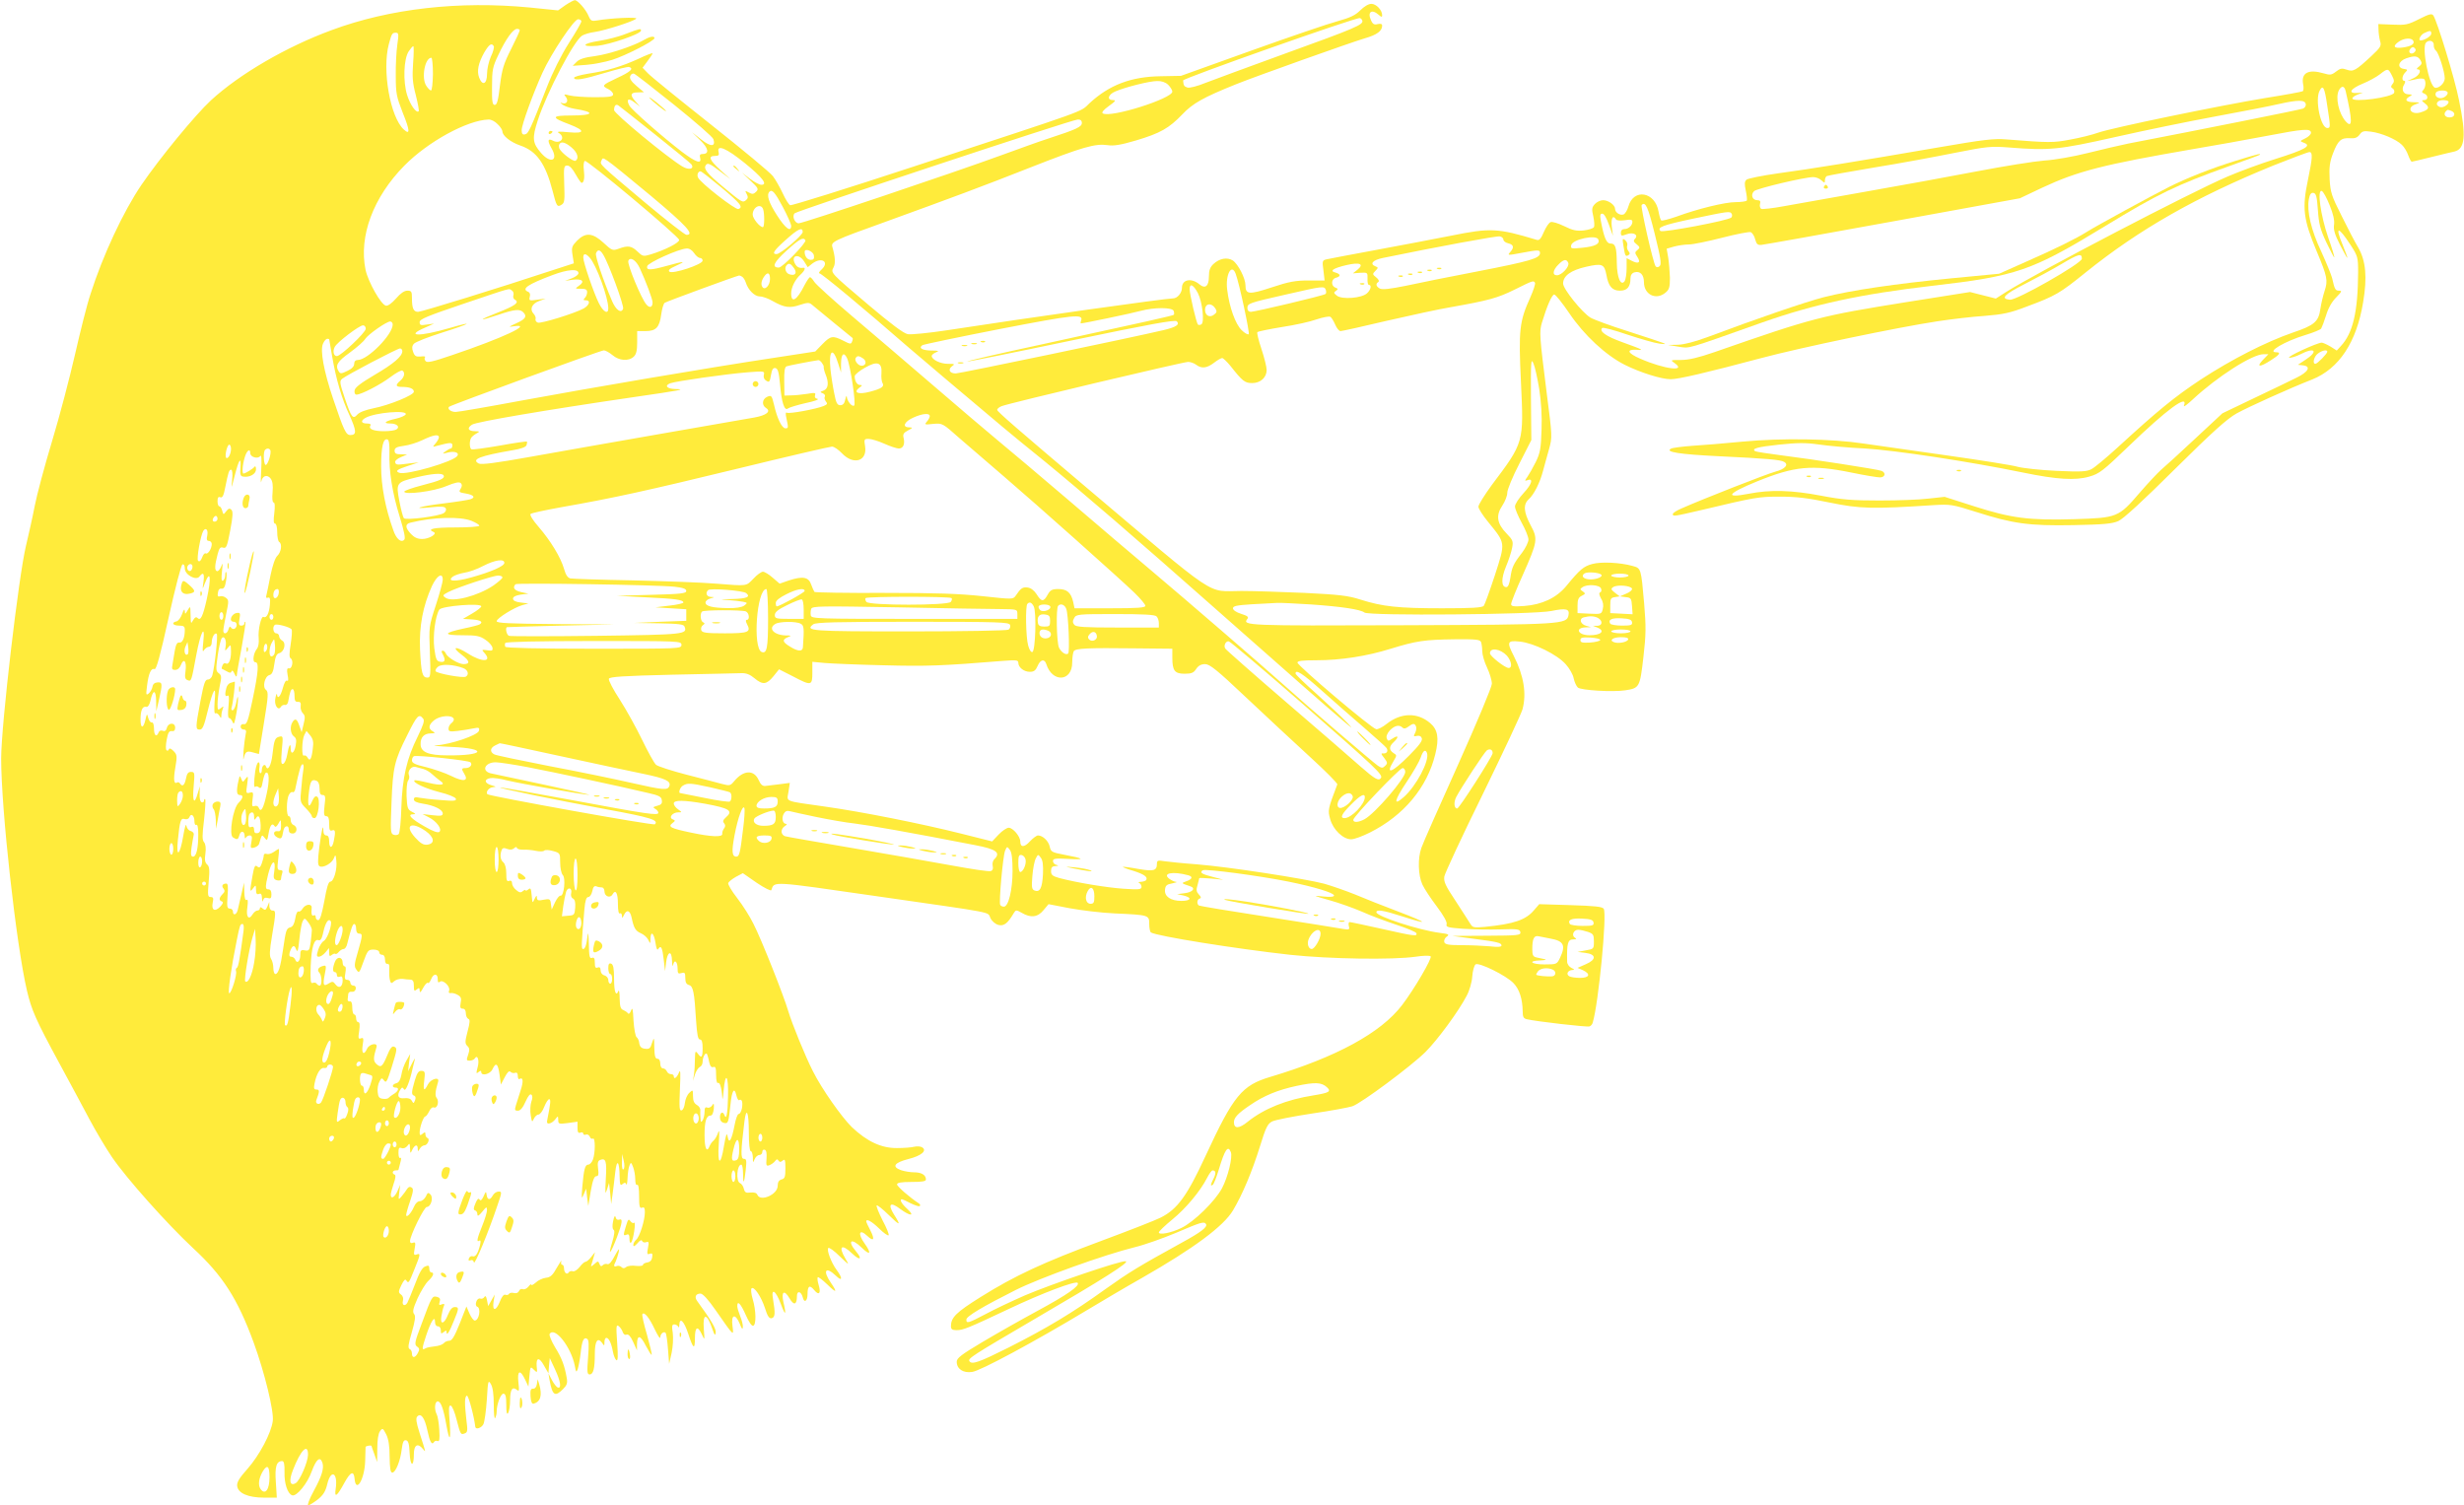 <?xml version="1.0" standalone="no"?>
<!DOCTYPE svg PUBLIC "-//W3C//DTD SVG 20010904//EN"
 "http://www.w3.org/TR/2001/REC-SVG-20010904/DTD/svg10.dtd">
<svg version="1.0" xmlns="http://www.w3.org/2000/svg"
 width="1280pt" height="782pt" viewBox="0 0 1280 782"
 preserveAspectRatio="xMidYMid meet">
<g transform="translate(0,782) scale(0.1,-0.1)"
fill="#ffeb3b" stroke="none">
<path d="M2937 7793 l-38 -27 -147 15 c-366 35 -726 -5 -1028 -117 -237 -87
-480 -229 -628 -365 -83 -77 -266 -300 -361 -439 -94 -138 -201 -367 -265
-568 -18 -53 -53 -194 -80 -312 -27 -118 -80 -321 -119 -450 -39 -129 -80
-282 -91 -340 -11 -58 -32 -150 -45 -205 -38 -156 -129 -934 -129 -1105 0
-264 78 -968 134 -1206 24 -102 46 -152 168 -377 54 -100 125 -231 157 -292
32 -60 84 -148 116 -195 76 -112 289 -350 421 -473 155 -143 232 -263 316
-492 56 -153 106 -357 99 -407 -8 -63 -70 -179 -131 -248 -43 -48 -56 -70 -54
-89 4 -38 57 -61 140 -61 l66 0 -5 80 c-6 81 3 110 33 110 9 0 13 -16 12 -57
-2 -59 16 -113 40 -121 23 -7 79 61 102 126 23 62 43 79 55 43 9 -29 -3 -69
-46 -148 -22 -40 -34 -73 -28 -73 6 0 28 14 49 30 29 23 41 42 50 80 19 80 56
60 44 -23 -8 -51 6 -42 45 30 32 58 49 65 53 21 7 -78 52 -3 55 92 1 36 2 68
2 73 1 6 31 11 31 5 0 -2 7 -21 15 -43 l14 -40 1 71 c0 43 5 77 14 89 13 18
15 17 32 -16 12 -24 18 -58 18 -116 1 -61 4 -83 14 -83 17 0 42 61 49 122 5
38 10 48 22 46 12 -2 17 -18 19 -66 3 -71 22 -76 22 -6 0 48 20 60 47 27 16
-20 17 -24 -18 85 -17 54 -20 75 -11 84 19 19 38 -7 52 -72 13 -61 23 -79 35
-61 3 6 11 8 18 5 10 -4 12 10 9 58 -2 35 -8 71 -13 80 -14 26 -11 68 5 68 16
0 30 -38 45 -124 16 -90 24 -81 17 18 -6 70 -5 87 6 84 7 -3 21 -35 30 -73 20
-77 21 -80 43 -71 14 5 15 16 8 68 -10 87 -10 122 2 128 8 4 38 -108 44 -162
2 -16 31 -7 42 13 6 12 14 69 18 128 6 100 7 104 21 81 10 -17 15 -53 15 -107
0 -44 3 -76 7 -70 4 7 8 21 8 32 0 40 21 95 35 95 11 0 15 -14 15 -57 0 -41 3
-54 10 -43 5 8 10 38 10 67 0 55 12 72 35 53 12 -10 13 -4 8 39 -7 62 9 69 35
14 l17 -36 5 53 c5 52 5 53 23 35 18 -18 19 -17 15 16 -4 48 13 51 38 5 l23
-40 3 40 4 39 27 -58 c29 -62 35 -101 15 -95 -7 2 -21 20 -31 39 l-18 34 6
-35 c15 -80 28 -88 70 -46 20 20 24 31 19 58 -11 64 -26 104 -61 160 -19 32
-31 62 -28 68 26 42 112 -68 131 -165 6 -34 8 -36 15 -18 4 12 11 48 15 81 7
67 16 88 34 77 9 -5 10 -31 5 -96 -6 -75 -5 -89 8 -89 19 0 27 30 27 107 0 66
14 88 37 58 12 -18 13 -18 13 3 0 12 4 22 10 22 13 0 26 -28 34 -72 4 -21 12
-40 18 -44 8 -5 9 20 4 91 -6 86 -5 96 8 86 9 -7 18 -21 21 -31 4 -11 12 -17
20 -13 10 3 21 -9 34 -38 l20 -44 0 32 c1 51 18 48 46 -8 15 -28 28 -49 30
-47 3 2 -9 49 -24 104 -16 54 -27 103 -24 107 9 15 36 -18 64 -78 16 -33 28
-52 29 -43 0 19 18 34 28 24 3 -4 9 -41 12 -84 l6 -77 13 57 c7 34 9 76 6 103
-6 37 -4 45 8 45 8 0 18 -6 20 -12 3 -7 6 -2 6 10 2 42 25 18 46 -46 26 -80
35 -86 35 -24 0 60 14 67 36 20 15 -33 15 -32 10 29 -6 84 16 83 45 -2 11 -32
14 -36 17 -18 3 20 -24 65 -96 164 -16 21 -8 39 17 39 12 0 41 -32 79 -87 97
-139 94 -136 87 -80 -8 60 15 65 38 10 11 -28 15 -32 16 -17 1 12 -6 38 -14
57 -8 20 -15 43 -15 52 0 32 18 13 44 -46 16 -36 31 -59 39 -56 16 5 15 79 -3
139 -8 26 -10 51 -6 55 13 13 51 -44 70 -103 13 -42 22 -54 34 -52 19 4 20 26
8 97 -12 64 14 49 41 -25 23 -62 29 -57 13 11 -13 56 4 67 31 21 23 -40 39
-35 39 12 0 29 22 24 30 -7 7 -32 25 -21 25 16 0 43 11 50 34 22 25 -31 37
-18 24 25 -6 19 -8 37 -5 41 3 3 25 -14 49 -37 49 -48 55 -44 18 10 -43 63
-25 85 27 35 34 -33 37 -14 4 30 -28 38 -53 104 -43 114 4 4 31 -15 59 -43 50
-48 51 -48 30 -13 -39 66 -20 80 35 27 41 -39 55 -30 19 12 -47 57 -23 71 31
18 44 -43 52 -30 14 23 -37 51 -27 78 14 39 34 -32 41 -20 16 29 -12 22 -21
43 -21 46 0 16 29 0 67 -37 23 -23 46 -39 49 -35 4 3 -10 38 -31 77 -20 40
-34 74 -31 78 4 3 31 -19 61 -48 61 -60 68 -60 29 1 -34 54 -19 68 32 29 52
-39 80 -39 37 0 -30 27 -42 50 -28 50 3 0 24 -9 46 -21 23 -11 44 -18 47 -14
4 3 2 9 -4 13 -48 31 -114 89 -114 99 0 9 20 13 75 13 55 0 75 3 75 13 0 23
-23 37 -61 37 -20 0 -50 5 -68 11 -50 18 -36 39 38 58 68 17 99 44 71 61 -8 5
-26 6 -40 3 -14 -4 -54 -7 -90 -7 -81 -1 -156 34 -235 109 -53 52 -156 198
-202 290 -40 78 -109 248 -128 312 -23 79 -139 372 -181 454 -18 37 -56 97
-84 133 -29 37 -50 73 -47 79 3 7 21 21 40 32 l36 19 72 -50 c40 -27 74 -44
76 -38 16 47 -5 48 543 -31 640 -92 577 -80 595 -114 8 -17 26 -32 42 -36 28
-7 48 8 79 61 11 18 13 18 42 2 47 -28 83 -23 113 14 l26 31 109 -21 c60 -11
165 -24 234 -27 180 -8 180 -9 180 -55 0 -21 4 -41 9 -44 30 -19 442 -85 723
-116 205 -22 532 -27 652 -10 38 6 73 7 78 2 9 -9 -86 -172 -149 -254 -110
-144 -342 -270 -683 -372 -149 -44 -192 -97 -337 -410 -96 -208 -146 -277
-233 -321 -25 -13 -163 -67 -306 -120 -304 -113 -451 -181 -630 -293 -128 -80
-154 -106 -154 -152 0 -15 7 -20 29 -20 34 0 59 10 271 110 175 83 346 147
358 136 14 -15 -57 -64 -209 -146 -85 -46 -214 -119 -286 -162 -109 -65 -133
-83 -133 -102 0 -37 33 -60 80 -53 42 5 324 157 590 317 80 48 210 125 290
170 273 156 426 270 475 352 50 84 99 201 140 332 30 98 40 118 63 130 15 8
107 26 205 41 98 14 193 32 212 38 47 16 305 208 380 282 62 62 172 211 214
292 14 25 27 70 29 99 2 30 10 58 17 64 16 13 161 -58 198 -98 30 -31 46 -82
47 -144 0 -31 4 -39 23 -43 46 -11 313 -42 324 -37 7 2 15 11 17 20 30 99 75
564 57 591 -7 11 -46 15 -172 19 l-163 5 -26 -30 c-43 -52 -105 -73 -257 -88
-57 -5 -63 -4 -75 16 -7 12 -42 65 -76 118 -54 81 -63 101 -59 128 3 17 93
211 201 430 107 219 199 416 205 438 22 81 7 175 -45 277 -38 74 -34 82 31 75
72 -7 194 -67 239 -118 19 -21 38 -54 41 -73 4 -19 14 -41 22 -48 18 -14 181
-24 246 -14 74 11 76 16 94 171 14 120 14 160 4 280 -16 184 -16 183 -60 195
-64 18 -164 23 -210 10 -44 -12 -63 -27 -135 -115 -51 -61 -125 -96 -218 -103
-56 -4 -68 -2 -68 10 0 9 27 77 61 152 77 174 79 186 40 258 -36 68 -39 107
-10 134 28 25 59 87 75 149 8 28 21 78 31 112 17 62 17 66 -12 290 -38 301
-39 320 -25 367 26 86 52 146 64 146 7 0 42 -44 78 -97 77 -114 189 -218 288
-268 80 -40 190 -75 239 -75 40 0 186 34 471 110 202 54 709 160 915 191 72
11 182 24 245 28 97 8 132 15 220 49 148 55 170 68 305 177 280 225 574 392
974 555 96 38 180 70 188 70 18 0 16 -30 -7 -141 -32 -152 -25 -207 45 -375
55 -131 59 -151 41 -205 -8 -24 -18 -66 -22 -93 -9 -67 -31 -86 -144 -124
-141 -49 -317 -139 -475 -242 -138 -91 -227 -164 -435 -355 -58 -53 -118 -103
-135 -112 -25 -13 -52 -15 -183 -9 -84 4 -174 14 -200 21 -26 8 -191 34 -367
59 -176 25 -372 53 -435 62 -165 25 -423 29 -626 10 -93 -9 -212 -19 -264 -22
-52 -4 -102 -10 -110 -15 -32 -17 44 -29 248 -39 250 -12 323 -18 341 -30 24
-14 4 -37 -46 -50 -45 -12 -379 -143 -485 -190 -27 -11 -48 -25 -48 -30 0 -14
4 -13 147 20 282 67 297 70 409 70 86 0 145 -7 260 -31 157 -32 218 -34 539
-13 86 5 96 4 219 -35 194 -62 276 -73 505 -69 159 3 203 7 235 21 26 11 130
107 295 271 198 196 271 261 321 289 62 34 272 129 392 176 139 56 230 193
264 401 22 130 14 215 -25 283 -17 28 -56 103 -87 166 -52 103 -58 122 -62
190 -3 61 0 88 17 133 26 68 42 83 88 80 27 -2 39 3 51 19 13 18 21 20 59 15
54 -7 130 -39 160 -68 12 -11 27 -36 33 -54 7 -19 15 -34 19 -34 3 0 49 11
101 24 52 13 107 26 121 29 55 14 61 82 23 267 -23 115 -112 406 -133 439 -8
12 -20 9 -74 -18 -59 -30 -71 -32 -138 -29 l-74 3 1 -30 c0 -16 4 -43 8 -58 8
-25 3 -33 -45 -78 -82 -76 -94 -83 -128 -71 -25 9 -34 7 -56 -10 -23 -18 -31
-19 -64 -9 -79 23 -117 3 -107 -55 4 -18 3 -35 -2 -38 -5 -3 -92 -19 -193 -35
-237 -39 -798 -155 -869 -180 -30 -11 -95 -27 -145 -36 -89 -17 -109 -17 -335
1 -62 5 -120 -2 -340 -40 -435 -75 -676 -114 -840 -136 -85 -12 -161 -27 -168
-34 -10 -10 -10 -23 -3 -56 5 -24 8 -48 5 -52 -3 -4 -29 -8 -57 -8 -55 0 -196
-34 -310 -76 -38 -13 -72 -22 -77 -19 -4 2 -10 23 -14 45 -17 104 -130 124
-157 27 -5 -19 -17 -38 -25 -41 -18 -7 -44 10 -44 29 0 20 -35 45 -62 45 -14
0 -33 -9 -43 -20 -16 -17 -17 -27 -8 -65 5 -24 7 -49 3 -55 -4 -7 -28 -14 -53
-17 -36 -4 -57 0 -101 22 -31 15 -63 25 -71 21 -9 -3 -24 -26 -35 -51 -15 -36
-24 -45 -37 -41 -202 61 -240 63 -443 22 -96 -19 -276 -53 -400 -76 -124 -23
-236 -44 -248 -47 -23 -5 -24 -9 -17 -58 l6 -52 -83 0 c-68 0 -102 -6 -192
-36 -118 -39 -136 -37 -136 11 0 36 -38 110 -66 129 -29 18 -69 11 -101 -19
-17 -16 -23 -33 -23 -65 0 -49 -19 -65 -48 -41 -42 36 -92 27 -92 -17 0 -27
-24 -55 -46 -55 -38 0 -770 -103 -1177 -166 -93 -14 -183 -23 -201 -20 -22 4
-86 52 -202 150 -202 171 -199 168 -184 197 11 20 9 54 -6 106 -8 27 6 34 271
129 345 125 512 187 760 285 270 106 334 124 399 115 31 -5 68 1 146 24 128
38 173 64 242 136 54 57 109 88 278 156 107 43 593 216 670 239 63 18 90 38
90 66 0 9 -8 11 -23 8 -18 -5 -26 -1 -35 20 -20 43 4 60 40 28 15 -13 18 -13
18 -2 0 27 -31 59 -56 59 -15 0 -38 -14 -58 -34 -26 -26 -53 -38 -117 -56 -46
-12 -248 -81 -449 -153 l-365 -131 -105 -2 c-154 -2 -267 -45 -370 -140 -52
-49 16 -24 -913 -329 -346 -114 -635 -204 -642 -201 -7 2 -25 31 -39 62 -15
32 -38 72 -51 89 -13 18 -158 138 -322 268 -164 130 -311 249 -327 266 l-28
29 26 35 c14 18 26 37 26 40 0 3 -33 -9 -72 -28 -88 -40 -163 -63 -264 -78
-41 -7 -74 -16 -72 -22 5 -15 46 -8 166 28 60 18 114 31 120 29 26 -8 8 -25
-64 -58 -78 -37 -80 -39 -42 -58 13 -7 23 -18 23 -26 0 -12 -18 -15 -95 -15
-52 0 -111 4 -130 9 -31 8 -33 7 -21 -7 16 -20 5 -40 -18 -33 -13 5 -12 3 2
-8 11 -8 38 -17 60 -21 111 -17 103 -35 -15 -35 -105 0 -107 -10 -10 -46 83
-32 82 -49 -4 -41 -50 5 -64 4 -51 -4 38 -23 8 -61 -32 -39 -26 13 -28 -2 -6
-40 37 -64 -3 -83 -54 -25 -45 52 -48 76 -17 171 47 144 187 412 230 439 12 7
41 16 66 19 54 8 201 55 215 69 10 10 -132 3 -202 -9 -29 -5 -34 -3 -45 22
-14 35 -58 84 -72 83 -6 0 -28 -12 -49 -26z m4140 -80 c7 -21 -38 -40 -392
-168 -192 -70 -383 -140 -424 -156 -41 -17 -82 -27 -92 -24 -18 6 -21 10 -23
37 -1 11 899 329 918 324 6 -1 11 -7 13 -13z m-4057 -4 c0 -7 -29 -57 -65
-113 -40 -63 -84 -151 -115 -231 -85 -218 -95 -240 -113 -243 -12 -3 -17 3
-17 22 0 28 59 190 108 298 45 100 164 278 185 278 9 0 17 -5 17 -11z m-320
-46 c0 -5 -20 -48 -45 -98 -39 -77 -47 -104 -58 -190 -9 -77 -15 -100 -27
-100 -12 0 -15 17 -14 95 0 86 3 103 33 165 38 81 76 135 97 135 7 0 14 -3 14
-7z m9930 -18 c0 -13 -36 -35 -56 -35 -14 0 0 29 19 38 31 15 37 14 37 -3z
m-10566 -57 c-5 -35 -9 -108 -8 -163 0 -91 4 -108 36 -190 38 -94 39 -118 6
-88 -71 64 -114 309 -78 444 15 55 17 59 37 59 14 0 15 -8 7 -62z m10472 21
c10 -17 -10 -30 -55 -36 -46 -6 -54 7 -19 31 26 18 64 21 74 5z m107 -24 c-1
-10 5 -24 12 -29 14 -12 45 -110 45 -143 0 -26 -33 -55 -52 -48 -30 12 -68
206 -46 233 16 18 43 10 41 -13z m-10078 -5 c3 -5 -3 -30 -15 -54 -11 -25 -20
-65 -20 -90 0 -53 -24 -64 -41 -19 -13 34 -4 76 27 131 25 42 38 51 49 32z
m-419 -88 c-5 -71 -3 -102 14 -166 11 -44 18 -82 15 -84 -12 -12 -44 33 -60
84 -22 70 -18 188 8 227 10 15 20 27 24 27 3 0 3 -39 -1 -88z m10397 57 c-17
-17 -37 -1 -22 17 8 10 15 12 23 4 7 -7 7 -13 -1 -21z m31 -42 c9 -15 7 -21
-8 -33 -11 -8 -14 -14 -8 -14 25 0 11 -32 -20 -46 l-33 -15 30 6 c35 8 36 8
53 6 15 -1 16 -43 0 -59 -9 -9 -7 -13 5 -18 22 -8 22 -34 0 -34 -15 0 -14 -3
5 -18 26 -20 19 -33 -24 -46 -50 -15 -75 25 -26 42 27 10 26 10 -10 11 -41 1
-49 14 -20 30 15 9 14 10 -6 11 -28 0 -39 26 -23 51 7 12 7 19 1 19 -15 0 -12
27 5 44 13 13 13 15 -7 18 -38 5 -29 41 12 55 44 15 60 13 74 -10z m-10325
-72 c-1 -47 -5 -85 -10 -85 -5 0 -16 11 -25 25 -26 40 -7 145 27 145 4 0 8
-38 8 -85z m10176 -6 c13 -25 14 -33 4 -45 -10 -13 -10 -17 1 -24 7 -4 10 -14
7 -22 -9 -24 -217 -52 -217 -29 0 5 12 14 28 20 l27 10 -30 -2 c-50 -3 -35 22
28 48 32 13 72 35 90 49 41 32 43 32 62 -5z m-8921 -155 c108 -87 199 -166
202 -177 13 -40 -14 -41 -63 -2 l-48 38 42 -41 c44 -42 49 -72 13 -72 -13 0
-17 -5 -13 -20 9 -34 -21 -24 -94 31 -97 74 -262 218 -274 241 -17 32 -5 41
26 17 l30 -23 -22 25 c-32 35 -29 49 10 49 l32 1 -39 33 c-28 24 -37 39 -32
51 3 9 12 15 20 12 8 -3 103 -77 210 -163z m2564 106 c12 -12 22 -28 22 -36 0
-36 -322 -138 -361 -113 -8 4 3 18 31 38 35 25 39 31 22 31 -34 0 -26 29 12
45 54 23 178 54 217 54 22 1 43 -6 57 -19z m6021 -105 c18 -116 18 -120 1
-120 -35 0 -65 148 -40 194 17 33 26 17 39 -74z m96 73 c36 -156 36 -198 1
-159 -37 41 -55 125 -36 162 14 25 28 24 35 -3z m528 -5 c10 -10 -13 -33 -34
-33 -21 0 -33 15 -24 30 7 11 48 14 58 3z m-735 -64 c2 -9 -5 -19 -14 -23 -15
-6 -524 -108 -909 -182 -44 -9 -138 -31 -210 -49 -71 -18 -173 -36 -225 -39
-52 -4 -209 -29 -350 -56 -140 -27 -399 -74 -575 -105 -176 -31 -368 -65 -427
-76 -59 -11 -113 -17 -119 -14 -6 4 -9 16 -6 26 4 14 0 19 -14 19 -26 0 -36
28 -17 47 15 14 258 72 307 73 14 0 33 -7 43 -17 16 -14 18 -15 18 0 0 9 4 18
9 22 5 3 117 23 248 45 131 21 319 56 418 76 167 33 187 35 280 28 212 -17
259 -12 553 54 150 34 384 82 520 107 136 25 285 54 332 65 98 22 134 22 138
-1z m742 12 c0 -15 -29 -33 -45 -27 -28 10 -17 36 15 36 17 0 30 -4 30 -9z
m-9315 -171 c99 -79 183 -148 187 -154 16 -24 -13 -31 -47 -11 -76 45 -355
275 -355 293 0 24 10 34 24 23 6 -4 92 -72 191 -151z m9329 124 c25 -10 19
-34 -9 -34 -24 0 -34 18 -18 33 8 8 8 8 27 1z m-10149 -69 c14 -13 25 -30 25
-38 0 -22 43 -56 93 -73 85 -29 131 -94 168 -237 20 -80 24 -85 47 -70 15 9
16 24 13 107 -3 89 -2 96 16 96 12 0 27 -16 43 -45 14 -25 28 -45 31 -45 13 0
17 27 12 67 -3 23 -1 43 5 47 12 7 485 -389 490 -410 3 -14 -73 -53 -149 -76
-37 -11 -41 -10 -67 15 -31 30 -50 33 -98 15 -31 -11 -35 -10 -78 30 -57 53
-94 56 -138 12 -27 -28 -30 -35 -24 -74 l7 -44 -108 -35 c-284 -94 -683 -217
-701 -217 -24 0 -32 18 -32 71 0 35 -3 39 -24 39 -16 0 -36 -14 -59 -41 -21
-24 -42 -39 -52 -37 -26 5 -92 123 -106 186 -36 175 40 378 202 542 122 124
327 236 437 239 13 1 34 -10 47 -24z m3035 6 c0 -20 -28 -33 -175 -81 -38 -12
-149 -52 -245 -87 -234 -86 -1028 -353 -1051 -353 -20 0 -36 37 -21 52 13 13
1440 486 1470 487 15 1 22 -5 22 -18z m6385 -51 c0 -8 -13 -21 -30 -29 -29
-14 -29 -14 -6 -23 41 -15 7 -35 -146 -83 -80 -25 -193 -67 -251 -92 -192 -82
-986 -496 -1151 -600 l-53 -34 -67 17 -67 17 -328 -52 c-449 -72 -482 -80
-999 -260 -84 -29 -134 -41 -175 -41 -55 0 -56 0 -33 -16 66 -47 -54 -32 -179
23 -65 28 -74 49 -19 46 41 -3 38 -1 -75 40 -83 30 -120 56 -103 73 4 5 63
-11 130 -34 67 -22 142 -44 167 -47 54 -6 52 -6 -166 65 -89 28 -175 60 -192
70 -44 27 -142 149 -142 177 0 40 40 69 119 87 84 19 95 15 106 -42 10 -59 30
-82 70 -82 38 0 55 20 55 64 0 16 7 27 20 31 30 9 50 -12 50 -51 0 -64 62 -95
111 -55 20 16 24 28 24 78 -1 32 -5 79 -9 105 l-8 46 38 11 c22 6 56 11 77 11
21 0 99 16 173 35 74 19 141 32 149 29 8 -4 19 -20 23 -38 7 -25 13 -30 33
-28 13 1 321 56 683 122 l659 120 116 55 c184 86 317 120 781 200 113 19 286
50 385 69 193 37 230 40 230 16z m-9036 -76 c31 -26 40 -57 21 -69 -11 -7 -74
41 -84 63 -3 8 -4 18 0 23 9 16 31 10 63 -17z m901 -82 c92 -75 120 -112 85
-112 -10 0 -36 14 -59 31 l-41 32 44 -42 c40 -38 43 -43 29 -57 -13 -13 -20
-14 -38 -4 -20 11 -21 10 -11 -8 8 -15 7 -23 -4 -32 -17 -14 -20 -13 -122 72
-80 67 -99 91 -87 109 9 15 20 11 76 -32 l53 -40 -53 48 c-57 52 -65 73 -28
73 19 0 23 4 19 20 -11 42 41 20 137 -58z m-488 -170 c185 -155 228 -202 184
-202 -8 0 -104 75 -213 166 -245 206 -237 199 -229 219 6 16 8 16 33 -1 15 -9
116 -91 225 -182z m363 46 c103 -86 117 -104 91 -114 -15 -6 -199 137 -210
164 -7 15 1 32 13 32 5 0 52 -37 106 -82z m322 -104 c23 -43 42 -87 43 -96 0
-37 -30 -15 -74 54 -43 67 -55 105 -39 122 14 14 29 -3 70 -80z m8035 10 c19
-46 26 -79 23 -101 -4 -24 3 -50 30 -103 19 -38 37 -70 39 -70 2 0 -9 30 -24
67 -42 100 -24 100 41 0 37 -57 39 -64 39 -141 -1 -206 -27 -317 -90 -384
l-21 -23 -33 21 c-19 11 -39 20 -45 20 -24 0 -186 -75 -169 -78 9 -2 35 6 57
17 77 40 97 17 26 -29 l-38 -25 27 -3 c43 -5 28 -34 -34 -64 -30 -15 -129 -63
-220 -106 l-165 -79 -144 -134 c-79 -74 -158 -146 -175 -160 -17 -15 -67 -68
-111 -119 -110 -128 -116 -130 -339 -137 -236 -7 -327 5 -521 67 l-153 49 -83
-9 c-46 -6 -161 -10 -255 -10 -141 0 -195 4 -304 25 -152 29 -264 32 -376 10
-129 -25 -111 1 43 64 197 80 285 88 491 46 68 -14 134 -25 148 -25 27 0 33
24 8 34 -20 8 -363 61 -523 81 -69 9 -128 18 -133 21 -21 13 10 22 122 34 97
10 137 11 208 1 48 -7 157 -17 242 -21 153 -9 538 -67 820 -125 175 -36 271
-42 343 -21 53 15 72 30 204 157 201 194 313 276 288 211 -3 -9 18 7 47 34
126 117 308 234 367 234 l25 0 -29 -30 c-36 -38 -16 -39 41 -2 45 28 55 42 29
42 -53 0 43 57 152 90 40 12 76 27 81 33 4 7 16 38 26 70 11 37 30 70 52 92
29 30 32 35 15 35 -19 0 -23 6 -36 65 -4 16 -29 78 -56 137 -54 114 -76 211
-65 273 5 27 12 35 24 33 14 -3 18 -19 23 -89 5 -72 12 -100 44 -168 21 -44
40 -80 41 -78 2 2 -12 49 -32 105 -39 114 -58 248 -33 240 8 -3 26 -36 41 -74z
m-3506 -149 c30 -121 36 -157 26 -167 -7 -7 -15 -8 -21 -2 -12 12 -80 312 -73
319 20 20 33 -9 68 -150z m-4632 129 c8 -21 8 -94 -1 -94 -16 0 -53 45 -53 65
0 39 42 61 54 29z m5032 -25 c3 -6 2 -15 -2 -19 -16 -16 -358 -80 -368 -70
-19 19 9 30 169 64 186 39 192 40 201 25z m-638 -56 l21 -58 -6 48 c-5 44 6
63 22 37 4 -6 23 -7 46 -4 30 5 39 3 39 -8 0 -19 -20 -38 -42 -38 -11 0 -18
-7 -18 -19 0 -17 3 -18 30 -8 35 13 64 -3 43 -24 -9 -9 -7 -16 9 -28 18 -15
18 -18 4 -30 -14 -11 -14 -15 0 -36 19 -29 6 -38 -29 -20 l-27 14 0 -52 c0
-29 -5 -59 -10 -67 -20 -29 -40 17 -41 94 -1 83 -7 101 -34 101 -20 0 -33 33
-49 118 -5 29 -4 37 8 37 9 0 22 -23 34 -57z m-4188 -38 c0 -17 -115 -115
-136 -115 -26 0 -15 18 48 74 62 56 88 69 88 41z m3640 -40 c0 -7 11 -16 25
-19 29 -7 32 -22 9 -47 -14 -16 -11 -16 58 -3 91 17 98 17 98 -1 0 -27 -53
-42 -320 -94 -146 -28 -316 -62 -379 -76 -80 -16 -120 -21 -133 -14 -20 11
-23 25 -8 34 6 4 2 14 -11 24 -20 16 -20 18 -4 34 15 15 15 18 1 23 -33 13
-15 33 38 44 277 57 594 116 608 112 10 -2 18 -10 18 -17z m493 1 c9 -23 -15
-36 -83 -43 -57 -6 -62 -5 -58 13 6 31 131 57 141 30z m-4119 -4 c7 -12 -119
-142 -138 -142 -39 0 -27 27 39 87 67 61 88 73 99 55z m-578 -67 c9 -14 23
-25 30 -25 8 0 14 -6 14 -14 0 -20 -158 -72 -173 -57 -7 7 2 16 34 30 57 25
46 26 -43 1 -90 -25 -111 -25 -106 -3 3 18 165 91 205 92 14 1 29 -9 39 -24z
m-473 -7 c29 -46 110 -267 104 -282 -10 -26 -37 -7 -57 39 -47 110 -89 235
-84 249 9 22 21 20 37 -6z m1095 -5 c3 -17 -2 -23 -16 -23 -18 0 -32 18 -32
42 0 21 45 3 48 -19z m-1165 -11 c35 -38 97 -208 97 -264 0 -33 -26 -19 -49
27 -27 54 -81 212 -81 237 0 23 12 23 33 0z m7752 -6 c0 -24 -339 -217 -374
-213 -51 5 -30 27 76 81 59 30 146 77 193 105 88 52 105 57 105 27z m-6637
-15 l18 -29 24 19 c48 36 91 9 48 -31 -12 -11 -17 -20 -11 -20 11 0 230 -182
463 -385 93 -80 259 -220 485 -410 39 -33 139 -115 221 -181 193 -158 473
-399 874 -754 432 -382 594 -524 671 -589 59 -50 61 -51 24 -12 -22 23 -91 88
-152 143 -62 55 -113 104 -113 109 0 24 36 1 138 -90 61 -54 159 -141 219
-192 59 -51 111 -98 115 -104 11 -15 3 -30 -15 -29 -14 2 -14 -2 4 -24 17 -23
18 -27 5 -40 -13 -13 -18 -13 -38 0 -26 18 -372 314 -498 428 -113 101 -486
423 -685 591 -88 74 -281 238 -429 365 -148 126 -312 265 -366 309 -53 44
-205 173 -336 286 -131 113 -320 274 -419 358 -99 84 -187 164 -195 177 -8 13
-18 24 -22 24 -4 0 -17 -19 -29 -42 -39 -78 -69 -96 -69 -42 0 31 21 73 49 98
21 19 28 37 14 35 -21 -3 -33 3 -43 21 -24 45 21 55 48 11z m-855 -33 c32 -69
67 -162 67 -179 0 -26 -15 -31 -32 -11 -26 29 -101 210 -94 227 9 23 40 4 59
-37z m4824 26 c7 -19 -34 -64 -59 -64 -25 0 -22 26 7 55 28 29 43 31 52 9z
m-1095 -35 l-24 -19 39 3 c37 2 38 1 37 -30 -1 -18 2 -33 7 -33 16 0 10 -26
-10 -44 -28 -25 -129 -33 -156 -12 -17 13 -18 17 -5 25 12 9 12 11 -3 17 -24
9 -22 45 3 51 26 7 25 19 -2 27 -34 8 -12 23 57 39 69 16 93 6 57 -24z m-2928
9 c19 -26 7 -43 -23 -33 -20 6 -28 34 -14 48 11 12 21 8 37 -15z m-1119 -27
c0 -8 -16 -20 -35 -27 l-35 -13 41 6 c49 6 64 -9 32 -31 -22 -16 -22 -16 10
-16 24 0 32 -4 32 -18 0 -10 -5 -23 -12 -30 -9 -9 -8 -12 5 -12 26 0 20 -24
-10 -42 -45 -25 -222 -80 -239 -74 -9 3 -14 12 -12 18 3 7 -2 19 -9 27 -23 23
-11 53 27 67 l35 13 -44 -6 c-41 -6 -44 -5 -39 15 4 13 0 23 -8 26 -38 15 -2
39 126 87 79 30 135 34 135 10z m3414 -3 c19 -50 74 -308 68 -314 -4 -4 -21 5
-37 21 -32 31 -64 119 -75 210 -10 78 23 139 44 83z m-2419 -27 c0 -34 -27
-62 -40 -41 -9 14 -4 36 13 58 16 20 27 14 27 -17z m-144 11 c6 -4 14 -17 18
-29 12 -39 46 -73 73 -73 15 0 45 -11 67 -24 60 -34 89 -38 141 -20 40 13 49
13 63 1 32 -26 207 -171 211 -173 2 -2 1 -10 -3 -19 -5 -14 -10 -13 -45 5 -55
28 -66 26 -109 -18 l-37 -38 -215 -33 c-345 -52 -959 -157 -1306 -221 -177
-33 -333 -60 -347 -60 -25 0 -45 16 -34 27 10 9 787 293 804 293 8 0 28 -11
45 -25 34 -29 83 -33 110 -8 13 12 18 31 18 75 l0 58 43 0 c55 0 73 19 82 87
4 29 12 56 18 60 10 7 373 140 387 142 3 0 10 -3 16 -7z m4118 -31 c3 -5 -8
-39 -24 -75 -57 -126 -62 -168 -49 -441 15 -316 16 -312 -151 -534 -38 -52
-70 -103 -70 -113 0 -10 23 -46 51 -80 91 -112 90 -104 35 -275 -27 -82 -53
-154 -58 -160 -8 -10 -64 -13 -217 -13 -229 0 -309 9 -423 45 -65 21 -111 26
-290 35 -117 5 -265 10 -329 10 -186 0 -104 -55 -820 550 -348 295 -449 382
-449 391 0 5 10 14 23 19 36 15 944 230 969 230 13 0 32 -7 42 -15 28 -21 55
-18 92 10 18 14 37 25 43 25 5 0 25 -19 43 -41 63 -80 75 -89 113 -89 43 0 75
29 75 68 0 15 -12 64 -27 109 -15 45 -25 85 -21 88 3 3 60 15 127 26 67 10
148 28 181 40 33 11 65 17 71 13 6 -3 17 -22 25 -40 8 -19 20 -34 28 -34 7 0
116 24 242 54 126 29 274 61 329 70 198 35 245 48 332 91 97 48 99 49 107 36z
m-1751 -54 c23 -45 35 -151 18 -162 -7 -4 -15 -4 -18 -1 -8 8 -43 157 -43 184
0 33 20 23 43 -21z m664 18 c3 -9 3 -19 -1 -22 -7 -8 -363 -92 -388 -93 -11 0
-18 7 -18 19 0 25 6 27 200 71 192 44 199 45 207 25z m-4228 -4 c8 -5 11 -16
8 -25 -3 -8 0 -19 8 -23 25 -14 2 -31 -90 -67 -105 -41 -102 -47 5 -11 82 28
110 31 128 13 21 -21 13 -35 -35 -57 -42 -19 -44 -21 -15 -16 108 16 -56 -61
-320 -150 -100 -34 -129 -41 -137 -31 -6 7 -7 16 -3 20 4 5 -6 6 -23 4 -24 -2
-31 2 -39 24 -7 19 -6 31 4 42 7 9 73 35 146 58 147 46 177 64 40 24 -158 -46
-235 -44 -128 2 l47 21 -37 -5 c-33 -5 -38 -4 -38 13 0 15 39 31 228 95 261
88 233 80 251 69z m3655 -94 c9 -15 7 -21 -8 -32 -22 -17 -46 -4 -46 25 0 35
34 39 54 7z m-217 -12 c3 -9 3 -18 1 -20 -5 -5 -130 -33 -695 -156 -211 -45
-381 -85 -379 -87 3 -2 246 47 541 109 403 84 539 109 548 100 17 -17 -2 -30
-69 -46 -175 -41 -1059 -225 -1079 -225 -32 0 -42 20 -20 37 17 12 15 13 -21
13 -39 0 -84 22 -84 41 0 5 10 14 23 19 18 7 13 9 -25 9 -48 1 -68 13 -46 28
7 4 188 42 403 84 388 75 435 80 421 43 -3 -8 -3 -14 -1 -14 14 0 268 53 310
65 71 19 164 19 172 0z m-4057 -71 c0 -52 -130 -184 -181 -184 -12 0 -19 -7
-19 -20 0 -13 -12 -26 -36 -37 -31 -15 -36 -15 -44 -3 -20 31 -9 51 58 99 37
27 73 59 79 70 14 23 111 91 130 91 7 0 13 -7 13 -16z m-140 -22 c0 -19 -130
-142 -150 -142 -17 0 -23 26 -11 48 13 25 128 112 147 112 8 0 14 -8 14 -18z
m-190 -54 c0 -2 7 -41 15 -87 21 -123 51 -224 91 -309 36 -80 38 -102 4 -102
-23 0 -34 24 -90 190 -48 142 -68 250 -52 285 6 14 16 25 22 25 5 0 10 -1 10
-2z m380 -62 c0 -27 -44 -65 -145 -124 -71 -42 -101 -65 -103 -80 -2 -13 2
-22 10 -22 24 0 123 51 176 91 29 22 57 37 62 34 16 -10 11 -34 -10 -52 -28
-24 -25 -33 9 -33 39 0 61 -9 61 -25 0 -18 -129 -70 -210 -86 -40 -8 -72 -20
-83 -32 -24 -27 -31 -18 -66 85 -26 78 -28 88 -14 100 24 20 286 157 301 158
6 0 12 -6 12 -14z m10000 -3 c0 -10 -52 -63 -62 -63 -17 0 -7 40 14 54 23 17
48 21 48 9z m-7736 -61 l15 -47 0 48 c1 50 15 61 32 25 17 -40 47 -238 36
-245 -12 -7 -36 23 -38 46 -1 9 -4 3 -8 -14 -4 -21 -12 -30 -26 -30 -15 0 -22
11 -31 60 -7 33 -16 90 -20 127 -10 100 13 118 40 30z m131 25 c19 -15 13 -37
-9 -37 -18 0 -39 27 -31 40 8 13 17 13 40 -3z m3511 -158 c10 -65 15 -141 12
-212 -3 -97 -7 -120 -30 -167 -15 -30 -35 -65 -44 -78 -14 -19 -14 -22 -1 -17
34 14 26 -19 -17 -65 -26 -28 -46 -59 -46 -71 0 -12 16 -50 35 -85 19 -34 35
-73 35 -87 0 -13 -15 -44 -33 -68 -46 -59 -53 -76 -61 -131 -5 -32 -12 -48
-21 -48 -27 0 -27 45 -2 106 14 33 28 76 32 97 7 35 4 42 -29 76 -50 51 -56
94 -22 144 14 21 26 51 26 67 0 17 28 84 63 152 l62 122 -2 216 c-1 194 0 212
13 182 8 -18 21 -78 30 -133z m-3727 137 c6 -8 11 -18 10 -22 -1 -5 3 -22 9
-37 19 -45 15 -77 -10 -86 -19 -7 -19 -8 -4 -14 10 -4 14 -12 11 -17 -4 -6 -1
-17 5 -25 10 -12 8 -16 -11 -24 -38 -16 -180 -42 -191 -35 -7 4 -8 -5 -3 -27
11 -52 11 -54 -5 -54 -18 0 -43 51 -59 122 -12 50 -14 51 -37 41 -25 -12 -28
-43 -4 -58 27 -17 1 -38 -62 -49 -35 -6 -256 -45 -493 -86 -236 -41 -540 -95
-675 -119 -173 -31 -250 -41 -263 -34 -41 22 7 40 175 69 43 7 69 16 73 26 3
9 4 17 2 19 -2 2 -66 -7 -142 -21 -76 -13 -142 -22 -146 -19 -11 6 -11 45 -1
60 4 6 16 16 27 22 19 11 18 11 -7 12 -36 0 -44 16 -16 34 23 15 382 76 833
142 255 37 282 42 223 43 -44 1 -58 18 -26 30 30 11 289 48 402 57 86 7 89 6
84 -13 -3 -12 1 -24 13 -31 15 -10 18 -6 24 29 5 30 11 39 23 37 13 -3 18 -20
24 -83 8 -95 23 -142 41 -127 6 5 48 18 92 28 44 9 72 19 62 22 -12 2 -16 9
-13 19 5 13 -1 14 -41 7 -27 -4 -64 -8 -83 -8 l-35 -1 -1 73 c-1 52 2 75 12
79 10 4 129 27 165 32 4 1 12 -5 18 -13z m310 -55 c-2 -20 1 -42 5 -50 12 -19
-4 -30 -65 -46 -60 -16 -89 -5 -55 21 16 11 17 14 4 14 -16 0 -28 20 -28 46 0
7 23 27 52 43 65 38 91 29 87 -28z m-2471 -213 c-3 -7 -25 -17 -51 -23 -56
-12 -71 -25 -29 -25 34 0 52 -18 31 -31 -8 -5 -36 -9 -64 -9 -54 0 -82 11 -71
29 5 7 -2 11 -18 11 -31 0 -34 15 -6 30 50 27 215 41 208 18z m2722 -10 c0 -6
-7 -19 -15 -28 -14 -16 -12 -17 33 -12 48 4 48 4 137 -75 50 -43 153 -132 230
-198 174 -149 600 -529 678 -604 31 -30 57 -61 57 -68 0 -10 -41 -13 -184 -13
l-184 0 -7 33 c-11 48 -32 67 -77 67 -33 0 -42 -5 -56 -30 -21 -38 -32 -37
-57 3 -13 20 -30 33 -47 35 -26 3 -35 -3 -62 -43 -14 -19 -16 -19 -172 -2
-123 13 -240 17 -513 17 -194 -1 -356 2 -360 5 -3 4 -11 21 -17 38 -13 40 -44
45 -115 22 l-49 -17 -36 31 c-19 17 -42 31 -51 31 -8 0 -31 -16 -49 -36 -39
-40 -29 -39 -194 -26 -69 6 -262 13 -430 17 -168 3 -315 8 -326 10 -15 3 -25
18 -34 50 -17 59 -69 145 -132 218 -29 33 -47 62 -42 67 5 5 77 20 159 35 268
47 442 85 919 201 258 63 478 114 488 114 11 0 34 -16 52 -35 60 -63 132 -41
120 36 -6 37 -5 39 18 39 14 0 51 -11 82 -25 31 -14 65 -25 75 -25 23 0 33 23
25 55 -5 19 0 27 23 39 26 14 26 15 6 16 -38 0 -26 29 20 50 48 22 87 26 87 8z
m-2550 -110 c0 -6 -8 -20 -17 -31 -17 -20 -17 -20 7 -13 69 18 80 19 80 2 0
-9 -4 -16 -8 -16 -5 0 -17 -7 -28 -15 -18 -13 -17 -14 12 -6 34 9 61 0 50 -17
-18 -30 -266 -102 -302 -88 -23 9 -12 17 49 37 l52 17 -45 -5 c-68 -9 -73 -9
-77 5 -3 7 10 19 29 27 l33 14 -32 1 c-25 0 -33 4 -33 19 0 14 10 20 48 25 26
3 70 17 97 30 56 27 85 32 85 14z m-257 -79 c-3 -96 15 -210 53 -332 24 -78
31 -114 24 -121 -17 -17 -42 5 -57 50 -41 114 -63 229 -63 331 0 104 11 148
33 140 8 -3 11 -26 10 -68z m-823 19 c0 -27 -16 -55 -25 -46 -9 9 5 68 16 68
5 0 9 -10 9 -22z m204 -6 c8 -14 -14 -83 -25 -77 -10 7 -12 68 -2 78 9 9 21 9
27 -1z m-104 -16 c0 -21 40 -32 52 -15 6 9 8 -16 5 -71 -3 -47 -3 -75 0 -62 6
31 31 39 49 16 10 -14 13 -34 10 -71 -3 -32 -1 -53 5 -53 7 0 8 -20 4 -55 -5
-38 -4 -55 4 -55 6 0 11 -18 11 -44 0 -25 5 -48 10 -51 17 -10 11 -53 -9 -72
-12 -11 -25 -50 -36 -103 -9 -47 -19 -93 -21 -102 -4 -12 -1 -16 8 -13 10 4
13 -5 10 -37 -4 -45 -18 -71 -33 -63 -12 8 -30 -69 -25 -112 2 -22 -2 -44 -9
-53 -19 -23 -25 -70 -9 -70 20 0 17 -47 -14 -195 -23 -110 -30 -130 -45 -127
-10 2 -17 -3 -17 -13 0 -8 7 -15 16 -15 12 0 15 -6 10 -25 -3 -13 -8 -53 -11
-87 -2 -35 -2 -52 1 -38 8 36 16 41 49 31 l30 -8 26 161 c23 140 24 162 11
172 -20 14 -7 70 17 77 14 3 21 18 26 57 5 39 12 54 26 57 26 7 37 53 15 65
-9 5 -16 16 -16 23 0 8 -7 15 -15 15 -16 0 -21 35 -7 44 11 7 80 -12 87 -24 3
-5 1 -39 -5 -76 -8 -50 -8 -69 0 -74 16 -10 8 -56 -9 -52 -10 2 -12 -6 -7 -34
5 -24 4 -34 -3 -30 -6 4 -15 -12 -22 -39 -11 -42 -28 -61 -30 -32 -1 6 -5 -1
-8 -18 -9 -35 13 -71 28 -47 4 7 14 12 21 10 8 -2 15 6 17 17 9 51 14 65 23
65 6 0 10 -15 10 -34 0 -26 4 -33 18 -32 12 1 16 -5 14 -22 -2 -12 3 -29 11
-37 12 -12 13 -22 4 -57 l-10 -42 -12 34 c-12 36 -22 41 -36 18 -14 -22 -10
-60 7 -73 13 -9 15 -20 10 -48 -7 -40 -26 -51 -26 -15 0 33 -10 16 -18 -32 -4
-24 -13 -45 -21 -48 -11 -4 -12 9 -7 71 7 73 7 75 -13 70 -23 -6 -27 -16 -36
-95 -6 -54 -24 -86 -33 -60 -6 18 -22 4 -22 -19 0 -11 -4 -18 -9 -15 -4 3 -6
17 -3 31 2 14 0 25 -5 25 -6 0 -13 -21 -17 -46 -8 -60 -8 -89 1 -81 3 4 12 2
19 -4 9 -7 14 0 19 31 4 22 11 42 15 45 19 11 21 -40 5 -110 -16 -75 -30 -99
-41 -71 -3 8 -12 12 -21 9 -14 -5 -15 0 -11 34 5 37 4 40 -15 35 -19 -5 -20
-2 -13 43 6 44 5 47 -8 30 -14 -20 -15 -20 -23 0 -7 18 -8 17 -14 -10 -12 -53
-10 -75 6 -75 21 0 19 -16 -6 -41 -29 -29 -51 -165 -29 -179 22 -14 27 -12 33
10 7 27 27 25 28 -2 0 -13 3 -17 6 -10 2 6 12 12 20 12 12 0 14 -7 9 -34 -6
-31 -5 -34 15 -29 11 3 23 12 25 19 15 52 14 50 29 31 12 -16 14 -14 20 22 7
43 19 59 31 40 4 -8 11 -4 20 12 13 24 13 24 14 -9 0 -25 -4 -32 -16 -30 -25
4 -28 -19 -4 -32 21 -11 25 -7 32 34 4 27 28 33 28 7 0 -14 6 -21 20 -21 24 0
28 35 5 44 -8 3 -15 15 -15 26 0 11 -4 20 -10 20 -13 0 -13 86 1 111 5 11 14
17 19 14 5 -3 12 4 14 17 20 96 29 128 38 128 5 0 7 -12 4 -27 -3 -16 -8 -60
-11 -99 -7 -70 -6 -72 24 -103 17 -17 31 -36 31 -41 0 -6 6 -10 14 -10 19 0
32 100 14 111 -9 6 -17 -1 -27 -24 -18 -42 -25 -21 -16 49 7 57 14 68 39 58
10 -4 16 -18 16 -40 0 -25 4 -34 16 -34 14 0 16 -8 10 -55 -5 -45 -3 -55 9
-55 11 0 15 -11 15 -40 0 -31 3 -38 15 -34 17 7 19 -6 9 -55 -8 -40 -24 -40
-24 -1 0 20 -5 30 -15 30 -9 0 -15 9 -15 22 0 45 -9 9 -21 -81 -9 -74 -9 -95
1 -101 18 -11 66 16 75 43 7 19 9 18 12 -13 6 -44 -13 -110 -31 -110 -10 0
-19 -31 -31 -100 -13 -68 -22 -100 -32 -100 -7 0 -13 7 -13 16 0 8 -4 12 -10
9 -10 -6 -14 6 -11 38 3 24 -31 22 -47 -3 -7 -12 -17 -18 -22 -15 -5 3 -13
-13 -16 -36 -5 -28 -13 -43 -25 -46 -22 -6 -24 -14 -39 -118 -13 -88 -24 -125
-40 -125 -5 0 -10 14 -10 30 0 17 -5 39 -12 49 -9 15 -8 41 5 119 21 124 21
132 2 132 -9 0 -15 9 -16 23 l0 22 -10 -24 c-8 -19 -12 -21 -24 -11 -10 9 -15
9 -15 1 0 -6 -6 -11 -13 -11 -7 0 -18 -9 -25 -20 -20 -33 -35 -13 -27 37 4 31
3 43 -4 38 -7 -4 -11 10 -12 42 l-1 48 -14 -60 c-8 -33 -16 -70 -19 -82 -6
-26 -25 -31 -25 -8 0 8 -7 15 -16 15 -14 0 -16 9 -12 65 4 47 2 65 -6 65 -20
0 -27 -12 -15 -26 8 -10 7 -18 -5 -29 -19 -20 -20 -32 -3 -38 8 -3 6 -11 -9
-27 -28 -29 -47 -18 -39 21 5 23 3 29 -10 29 -16 0 -17 8 -11 78 6 64 4 81 -8
91 -11 10 -14 24 -9 57 4 28 1 49 -7 59 -10 11 -10 36 0 116 6 55 9 104 6 107
-3 3 -6 0 -6 -7 0 -7 -6 -11 -12 -9 -8 3 -12 20 -11 44 l1 39 -11 -37 c-18
-62 -28 -43 -21 37 6 71 6 75 -14 75 -15 0 -21 -9 -26 -35 -7 -35 -19 -44 -31
-25 -4 6 -10 8 -15 5 -17 -11 -20 16 -9 79 10 59 9 66 -10 85 -13 13 -21 16
-24 8 -2 -7 -8 -9 -12 -4 -5 4 -4 28 1 55 7 37 13 46 27 44 11 -2 17 4 17 18
0 28 -36 27 -43 -1 -4 -15 -11 -20 -22 -15 -9 3 -18 0 -21 -9 -11 -27 -24 -16
-24 20 0 21 -5 34 -12 32 -6 -1 -14 9 -18 23 -6 24 -7 24 -14 -7 -11 -49 -26
-50 -26 -1 0 48 10 71 30 66 8 -2 16 10 21 30 13 61 29 62 30 2 l1 -55 14 60
c19 84 18 92 -8 90 -15 -1 -24 -9 -26 -23 -2 -11 -10 -26 -19 -34 -15 -12 -15
-8 -9 41 8 64 21 92 39 85 9 -3 29 68 73 268 34 153 65 273 72 276 7 2 12 -6
12 -21 0 -33 59 -65 76 -42 20 26 27 16 21 -27 -6 -42 -6 -43 6 -11 30 79 36
33 11 -80 -20 -89 -32 -113 -47 -98 -8 8 -14 5 -24 -11 -11 -21 -12 -19 -13
27 -1 48 -1 49 -15 25 -13 -22 -14 -23 -15 -5 -1 14 -6 9 -14 -15 -7 -19 -20
-36 -29 -38 -29 -6 -19 -22 13 -22 24 0 30 -4 30 -22 0 -42 -12 -68 -28 -66
-12 2 -18 -9 -24 -42 -4 -25 -9 -57 -12 -72 -5 -23 -2 -28 14 -28 13 0 24 10
30 26 15 38 30 19 24 -30 -5 -34 -3 -44 10 -49 20 -8 20 -8 45 127 23 124 48
171 37 71 -5 -45 -4 -56 4 -42 6 9 18 17 25 17 9 0 15 10 15 23 0 27 16 54 26
44 7 -7 -10 -167 -23 -215 -3 -12 -13 -22 -23 -22 -15 0 -21 -20 -39 -113 -26
-139 -26 -147 -3 -147 14 0 22 18 40 93 30 121 46 145 37 54 -3 -44 -2 -66 4
-63 5 4 14 -2 20 -11 9 -16 10 -16 11 -1 0 9 3 25 7 35 6 16 5 16 -10 4 -15
-12 -17 -10 -17 21 0 19 5 60 11 92 11 50 10 58 -5 69 -15 11 -15 21 -5 92 6
44 16 84 21 90 13 15 26 -11 20 -43 -4 -26 -4 -26 12 -7 15 19 15 18 16 -20 0
-44 -12 -71 -28 -61 -5 3 -13 -1 -16 -10 -4 -9 -5 -17 -4 -18 2 -1 13 -6 25
-13 17 -10 23 -10 26 0 3 7 9 1 15 -13 6 -14 11 -18 12 -10 0 8 11 73 25 145
13 71 22 131 20 134 -3 2 -5 -1 -5 -7 0 -7 -7 -12 -16 -12 -13 0 -15 7 -10 34
5 28 4 34 -11 32 -31 -2 -48 -46 -18 -46 17 0 20 -26 4 -36 -6 -3 -15 -1 -19
6 -5 8 -9 5 -13 -9 -6 -24 -27 -29 -27 -7 0 8 7 47 15 87 14 67 14 72 -2 84
-9 7 -23 10 -31 7 -10 -3 -13 2 -10 19 2 16 9 23 19 21 12 -2 18 9 23 39 4 23
4 44 1 47 -3 3 -5 -4 -5 -16 0 -11 -5 -24 -11 -28 -9 -5 -10 8 -6 47 5 45 4
49 -4 26 -6 -15 -16 -26 -22 -24 -13 4 -12 29 4 90 8 30 14 37 28 32 17 -5 21
6 37 90 14 73 15 98 6 107 -9 9 -15 7 -27 -8 -14 -19 -15 -19 -21 4 -3 12 -10
22 -15 22 -5 0 -9 12 -9 26 0 19 4 25 14 21 11 -5 18 8 26 51 16 80 20 92 31
92 6 0 8 -22 5 -52 -5 -51 -5 -50 13 20 22 86 34 104 30 43 -3 -37 0 -45 15
-47 34 -5 66 14 66 38 0 13 -4 19 -8 13 -7 -10 -48 -35 -57 -35 -8 0 -6 43 6
83 10 36 29 51 29 23z m1004 -115 c10 -16 -17 -28 -111 -52 -51 -13 -93 -28
-93 -33 0 -18 154 1 219 29 46 19 67 23 75 15 7 -7 7 -16 -1 -29 -11 -17 -8
-19 28 -25 41 -7 51 -21 21 -30 -10 -3 -71 -13 -136 -21 -125 -15 -179 -32
-65 -20 49 5 69 4 74 -5 5 -8 1 -18 -9 -25 -21 -16 -196 -39 -208 -27 -4 4
-15 44 -23 87 -19 97 -16 100 87 125 83 20 134 24 142 11z m-1174 -226 c0 -8
-7 -15 -15 -15 -9 0 -12 6 -9 15 4 8 10 15 15 15 5 0 9 -7 9 -15z m1320 -11
c22 -9 40 -20 40 -25 0 -5 -56 -9 -125 -9 -112 0 -150 -8 -112 -24 21 -9 -24
-36 -60 -36 -24 0 -41 8 -58 26 -31 33 -32 52 -2 59 117 29 258 33 317 9z
m-1373 -74 c-5 -22 -3 -30 8 -30 8 0 15 -7 15 -16 0 -24 -20 -55 -31 -49 -5 4
-14 -6 -19 -21 -7 -18 -14 -24 -21 -17 -9 9 13 132 27 155 13 20 26 6 21 -22z
m1543 -144 c0 -17 -69 -47 -173 -76 -83 -23 -128 -21 -94 5 10 7 37 16 60 20
23 3 67 19 97 35 60 31 110 39 110 16z m-1620 -20 c0 -8 -4 -17 -9 -21 -12 -7
-24 12 -16 25 9 15 25 12 25 -4z m7318 -41 c11 -10 -21 -25 -55 -25 -35 0 -53
17 -32 31 14 10 76 5 87 -6z m142 -5 c0 -5 -20 -10 -45 -10 -25 0 -45 5 -45
10 0 6 20 10 45 10 25 0 45 -4 45 -10z m-6160 -22 c0 -11 -16 -71 -36 -132
-36 -110 -36 -112 -31 -243 5 -124 4 -133 -13 -133 -26 0 -32 23 -38 146 -5
122 15 226 62 330 26 55 56 73 56 32z m310 12 c0 -5 -21 -23 -46 -41 -81 -55
-215 -90 -250 -64 -16 11 -15 14 14 29 46 24 233 86 260 86 12 0 22 -4 22 -10z
m895 -48 c44 -5 60 -11 60 -22 0 -13 -29 -16 -180 -20 l-180 -5 150 -8 c153
-7 195 -13 195 -27 0 -4 -33 -12 -72 -16 l-73 -9 80 -5 80 -5 0 -30 0 -30
-135 -5 -135 -6 128 -2 c103 -2 129 -5 133 -17 16 -40 2 -42 -457 -48 -243 -3
-448 -3 -455 0 -12 4 -20 39 -11 45 1 1 128 4 282 8 l280 6 -307 2 c-244 2
-308 5 -308 15 0 15 92 72 135 84 l30 8 -40 5 c-27 3 -40 10 -40 20 0 10 14
17 40 21 l40 5 -37 8 c-36 8 -47 23 -30 41 8 8 732 -3 827 -13z m4812 -9 c4
-9 2 -18 -4 -20 -8 -3 -6 -13 4 -32 11 -17 14 -37 9 -55 -6 -26 -8 -27 -69
-24 l-62 3 0 40 c0 30 5 42 22 50 20 10 20 12 5 23 -15 10 -15 12 -2 21 25 18
90 13 97 -6z m161 -1 c2 -7 -11 -18 -30 -26 l-33 -14 30 -4 c28 -3 30 -7 33
-46 l3 -43 -58 3 -58 3 0 40 c0 35 3 40 24 43 l25 4 -25 19 c-20 16 -22 20 -9
29 20 14 92 8 98 -8z m-7030 -24 c-4 -27 -28 -36 -28 -10 0 20 8 32 22 32 5 0
8 -10 6 -22z m2428 1 c25 -20 4 -29 -74 -31 -63 -1 -67 -2 -22 -5 30 -2 66 -6
80 -9 24 -5 24 -6 6 -20 -13 -9 -43 -14 -85 -13 -80 1 -116 10 -116 29 0 8 11
17 25 21 24 7 24 7 3 8 -22 1 -30 20 -15 35 10 12 182 -2 198 -15z m114 -131
c0 -155 -6 -185 -33 -175 -48 18 -26 327 24 327 5 0 9 -69 9 -152z m190 142
c0 -8 -130 -80 -145 -80 -3 0 -5 8 -5 18 0 12 19 27 53 44 54 28 97 36 97 18z
m763 -37 c4 -3 2 -12 -4 -20 -17 -19 -421 -19 -438 0 -6 8 -8 17 -4 20 8 9
438 9 446 0z m-768 -59 l0 -49 -75 0 c-68 0 -75 2 -75 20 0 15 17 29 65 52 36
18 70 31 75 29 6 -1 10 -25 10 -52z m1195 16 c15 -28 9 -232 -7 -237 -7 -3
-16 12 -22 34 -12 42 -15 206 -4 216 11 12 22 8 33 -13z m1440 10 c159 -11
258 -26 278 -42 21 -18 879 -11 971 8 77 16 96 11 89 -22 -9 -47 -30 -49 -866
-52 -801 -3 -831 -2 -802 33 8 10 0 16 -32 26 -26 8 -43 20 -43 29 0 12 20 16
100 21 55 3 114 6 130 7 17 1 95 -3 175 -8z m-4310 -10 c0 -5 -21 -22 -47 -37
l-48 -28 48 -3 c44 -3 59 -13 38 -26 -5 -3 -42 -13 -82 -21 -107 -23 -109 -35
-7 -35 72 0 90 -3 119 -23 19 -12 35 -31 37 -41 3 -16 -1 -18 -27 -14 -28 4
-30 3 -16 -12 45 -49 -9 -53 -84 -5 -65 41 -89 36 -32 -7 42 -31 45 -48 9 -48
-26 0 -84 35 -92 55 -3 8 -10 15 -16 15 -7 0 -8 -6 0 -19 16 -30 12 -43 -12
-39 -20 3 -24 11 -32 71 -8 65 5 166 26 200 12 19 218 36 218 17z m2955 1 c10
-17 -34 -34 -51 -21 -7 7 -11 16 -8 21 7 12 51 11 59 0z m84 -14 c11 -27 19
-223 10 -232 -11 -10 -36 6 -48 31 -12 27 -16 206 -4 217 13 14 34 6 42 -16z
m-344 -1 c89 -1 90 -1 90 -26 l0 -25 -535 0 c-508 0 -535 1 -538 18 -2 10 -1
25 2 34 6 15 48 15 449 8 243 -5 483 -9 532 -9z m-1321 -12 c18 -7 22 -44 6
-44 -7 0 -7 -7 0 -21 23 -43 9 -49 -115 -49 -97 0 -117 3 -122 16 -3 9 0 20 8
26 11 7 11 11 2 15 -14 5 -18 45 -6 56 8 9 206 9 227 1z m-2714 -24 c0 -11 -4
-20 -10 -20 -5 0 -10 9 -10 20 0 11 5 20 10 20 6 0 10 -9 10 -20z m260 -5 c0
-8 -4 -15 -10 -15 -5 0 -10 7 -10 15 0 8 5 15 10 15 6 0 10 -7 10 -15z m4035
-20 c0 -27 -3 -30 -30 -30 -21 0 -31 5 -33 18 -6 33 6 49 35 45 24 -3 28 -8
28 -33z m553 23 c7 -7 12 -22 12 -35 l0 -23 -214 0 c-173 0 -216 3 -225 14 -9
11 -10 20 -1 35 10 20 19 21 213 21 145 0 206 -3 215 -12z m2293 -8 c26 -15
24 -40 -3 -41 l-23 0 23 -9 c43 -18 19 -40 -41 -40 -60 0 -78 39 -19 41 l27 1
-25 7 c-30 8 -39 37 -13 44 32 8 54 7 74 -3z m177 -22 c3 -15 -5 -18 -52 -18
-30 0 -58 5 -61 10 -13 21 8 31 58 28 40 -2 53 -7 55 -20z m-4319 -8 c18 -9
19 -22 12 -122 -1 -24 -26 -23 -67 3 -40 24 -42 36 -11 49 20 8 19 9 -11 9
-62 2 -94 37 -54 60 22 13 108 14 131 1z m1088 -6 c3 -9 0 -20 -8 -25 -8 -5
-240 -9 -516 -9 -512 0 -544 2 -498 37 15 10 115 13 517 13 448 0 499 -2 505
-16z m197 -30 c20 -8 21 -30 1 -38 -23 -8 -45 4 -45 25 0 19 16 24 44 13z
m3026 -4 c0 -5 -22 -10 -50 -10 -27 0 -50 5 -50 10 0 6 23 10 50 10 28 0 50
-4 50 -10z m-2772 -23 c4 -21 -25 -34 -40 -19 -8 8 -8 16 2 27 16 19 34 15 38
-8z m2615 -22 c-2 -5 -25 -11 -53 -13 -40 -2 -50 0 -50 13 0 13 10 15 53 13
28 -2 51 -7 50 -13z m145 3 c-5 -14 -51 -23 -74 -14 -27 10 -4 26 37 26 28 0
39 -4 37 -12z m-7032 -74 c-3 -8 -10 -14 -16 -14 -14 0 -13 47 3 73 12 21 12
21 15 -11 2 -19 1 -40 -2 -48z m6268 60 c3 -9 6 -30 6 -47 0 -18 11 -56 25
-85 14 -30 25 -67 25 -84 0 -16 -76 -198 -176 -421 -97 -216 -183 -409 -190
-431 -20 -55 -17 -143 5 -191 10 -22 44 -73 75 -114 36 -48 54 -81 51 -92 -5
-15 6 -18 87 -24 51 -3 138 -5 193 -3 88 3 100 1 103 -14 3 -17 -11 -18 -175
-19 l-178 -1 105 -14 c132 -17 150 -22 150 -36 0 -7 -19 -9 -61 -4 -34 3 -100
6 -146 6 -66 0 -85 3 -90 15 -3 9 2 22 12 29 16 11 12 14 -36 20 -109 14 -329
86 -329 107 0 16 37 10 133 -21 146 -47 137 -35 -18 24 -77 29 -178 69 -225
89 -47 19 -119 44 -160 56 -98 26 -499 88 -663 101 -70 5 -145 13 -167 16 -35
6 -40 4 -40 -13 0 -36 -16 -41 -97 -27 -42 8 -78 12 -80 11 -1 -2 23 -12 55
-21 56 -18 76 -32 66 -48 -3 -4 -15 -8 -27 -9 -12 0 -16 -3 -9 -6 6 -2 12 -12
12 -20 0 -14 -13 -15 -92 -10 -89 6 -246 32 -336 56 -35 10 -42 16 -42 36 0
19 6 25 23 26 16 1 18 2 5 6 -10 2 -18 11 -18 20 0 13 12 15 82 11 89 -5 81 2
-25 22 -63 12 -68 15 -74 42 -6 29 -36 58 -61 58 -7 0 -26 -14 -42 -31 -29
-32 -50 -32 -50 0 0 26 -38 71 -60 71 -10 0 -34 -16 -52 -35 l-34 -36 -163 41
c-208 52 -514 113 -706 140 -218 31 -197 23 -189 77 l7 46 -54 -7 c-30 -4 -63
-8 -74 -9 -14 -1 -24 8 -34 31 -25 55 -79 52 -127 -6 -20 -24 -23 -25 -65 -14
-24 7 -107 28 -184 48 -77 20 -148 43 -157 51 -10 9 -42 67 -72 129 -30 62
-82 156 -116 209 -34 52 -60 101 -57 109 4 10 71 15 329 21 177 4 339 7 359 8
26 1 45 -7 68 -26 43 -36 63 -34 99 10 l29 36 71 -36 c97 -51 102 -50 102 19
l0 56 63 -6 c34 -3 172 -9 307 -12 225 -6 303 -3 623 23 66 5 77 4 77 -10 0
-24 29 -47 60 -47 21 0 30 7 40 30 14 34 36 39 45 11 31 -99 135 -93 135 8 0
25 4 51 8 58 9 15 71 18 315 15 l197 -2 0 -46 c0 -68 12 -84 64 -84 36 0 47 5
60 25 11 17 26 25 46 25 24 0 61 -29 212 -172 101 -95 250 -234 331 -308 81
-74 146 -139 144 -145 -49 -129 -50 -134 -37 -180 15 -55 67 -105 109 -105 16
0 59 16 97 35 176 88 298 234 340 407 21 84 13 128 -27 162 -66 56 -151 54
-225 -4 -21 -17 -46 -30 -55 -28 -24 4 -409 330 -409 346 0 9 26 12 98 12 126
0 262 21 387 60 133 41 176 47 331 49 112 1 133 -1 138 -15z m-4154 -14 c0
-20 -7 -20 -454 -20 -293 0 -457 4 -461 10 -3 6 -3 15 0 20 4 6 168 10 461 10
447 0 454 0 454 -20z m3230 -309 c370 -324 415 -365 404 -382 -11 -18 -31 -7
-104 57 -41 37 -215 187 -387 335 -172 148 -315 274 -318 280 -10 15 3 41 19
37 8 -2 182 -149 386 -327z m-5794 261 c-14 -13 -23 15 -13 38 l11 25 4 -28
c2 -16 1 -31 -2 -35z m405 15 c-8 -8 -11 -5 -11 9 0 27 14 41 18 19 2 -9 -1
-22 -7 -28z m6447 -23 c24 -28 30 -64 9 -64 -19 0 -97 62 -97 76 0 32 54 24
88 -12z m-5421 -65 c24 -9 31 -33 13 -44 -14 -9 -149 16 -157 28 -3 6 3 16 13
24 20 15 82 11 131 -8z m-209 -262 c9 -10 1 -33 -28 -93 -57 -114 -80 -214
-85 -368 -2 -71 -8 -133 -14 -139 -5 -5 -17 -7 -27 -3 -16 6 -16 21 -10 170 7
180 15 215 81 346 52 105 61 114 83 87z m158 1 c4 -6 0 -16 -9 -23 -10 -7 -17
-20 -17 -30 0 -15 6 -17 48 -12 26 3 62 9 81 13 29 6 33 4 29 -12 -4 -23 -149
-72 -223 -76 -27 -1 8 -5 79 -8 192 -8 175 -46 -19 -44 -100 0 -140 17 -140
58 -1 36 18 56 53 56 23 1 25 2 10 11 -25 14 -22 34 8 58 29 23 88 28 100 9z
m5000 -42 c3 -8 1 -23 -5 -34 -9 -17 -8 -19 9 -15 13 3 22 -1 26 -12 5 -12
-13 -37 -67 -91 -88 -89 -125 -102 -80 -28 18 30 18 31 0 42 -24 16 -24 34 1
57 28 26 25 39 -5 19 -23 -15 -25 -15 -31 0 -4 11 2 26 16 42 25 25 49 31 66
14 7 -7 17 -5 30 5 24 18 33 19 40 1z m-5731 -114 c-6 -55 -15 -70 -27 -48 -5
9 -13 14 -19 11 -13 -9 -11 82 2 107 l11 21 20 -24 c14 -18 18 -34 13 -67z
m1291 -41 c175 -38 367 -79 426 -91 116 -24 145 -38 135 -64 -9 -22 -29 -21
-201 18 -83 19 -272 58 -421 86 -148 29 -278 56 -287 61 -25 13 -22 34 5 47
12 6 22 11 23 11 1 1 145 -30 320 -68z m4838 16 c-2 -19 -174 -287 -184 -287
-17 0 -19 33 -5 60 25 48 147 234 159 242 16 11 31 3 30 -15z m-341 1 c14 -40
-57 -173 -121 -229 -56 -49 -50 -19 16 80 33 49 65 105 72 125 12 37 25 46 33
24z m-4969 -48 c12 -12 -2 -30 -25 -30 -22 0 -23 -4 -7 -30 24 -38 -4 -43 -68
-11 -32 16 -92 36 -131 46 -57 13 -73 21 -73 35 0 10 5 20 11 22 18 6 283 -22
293 -32z m296 -25 c130 -25 479 -99 625 -134 59 -13 71 -20 73 -38 3 -17 -3
-24 -24 -29 -22 -6 -24 -8 -10 -16 9 -5 16 -14 16 -20 0 -16 -54 -8 -451 66
-196 36 -362 66 -370 65 -20 -1 278 -63 555 -114 223 -41 270 -55 248 -77 -8
-8 -859 146 -870 156 -11 12 9 36 30 37 18 1 15 3 -10 10 -37 11 -38 32 -3 37
13 2 51 -3 85 -12 69 -17 404 -76 427 -75 8 0 -98 24 -236 53 -137 29 -262 56
-277 59 -49 13 -28 57 27 57 17 0 91 -11 165 -25z m-540 -10 c14 -4 34 -16 45
-27 11 -10 29 -25 40 -33 35 -23 8 -28 -61 -11 -37 9 -69 15 -71 12 -11 -11
56 -42 130 -61 45 -11 82 -26 85 -34 4 -12 -10 -13 -79 -7 -46 3 -96 9 -111
12 -21 5 -28 2 -28 -9 0 -10 15 -17 47 -22 59 -9 103 -31 103 -51 0 -12 -10
-14 -52 -9 l-53 6 33 -17 c41 -21 69 -61 55 -75 -7 -7 -32 1 -78 28 -69 39
-92 63 -58 63 14 0 13 3 -7 13 -22 11 -25 19 -28 81 -1 37 2 74 8 81 6 7 8 20
4 29 -8 21 14 48 35 42 9 -2 27 -8 41 -11z m5100 -15 c0 -34 -158 -217 -212
-246 -32 -17 -58 -18 -58 -3 0 17 241 269 256 269 8 0 14 -9 14 -20z m-3610
-80 c51 -12 97 -23 102 -26 11 -7 10 -41 -1 -48 -5 -3 -64 5 -131 19 -68 14
-124 25 -126 25 -12 0 -1 31 14 39 24 14 36 14 142 -9z m-2244 -86 c-8 -21
-26 -17 -26 6 0 10 6 32 13 47 l12 28 3 -34 c2 -18 1 -39 -2 -47z m-496 43 c0
-13 -7 -32 -15 -43 -13 -18 -14 -17 -15 17 0 20 3 39 7 42 13 14 23 7 23 -16z
m6077 -3 c7 -19 -44 -65 -67 -61 -20 4 -14 38 12 60 25 21 47 22 55 1z m63 -5
c0 -37 -70 -109 -105 -109 -26 0 -16 21 34 71 47 48 71 60 71 38z m-3050 -23
c0 -28 -16 -36 -71 -36 -27 0 -39 4 -39 14 0 22 40 46 77 46 28 0 33 -4 33
-24z m-379 -11 c130 -24 150 -37 109 -72 -14 -13 -17 -20 -8 -30 7 -9 7 -17
-1 -27 -6 -8 -10 -20 -9 -27 4 -19 -56 -17 -164 6 -104 22 -120 30 -95 49 16
12 16 14 1 20 -22 9 0 36 29 36 21 0 21 0 -1 16 -12 8 -22 22 -22 30 0 19 53
18 161 -1z m199 -133 c-15 -124 -19 -142 -35 -142 -23 0 -25 28 -9 112 17 90
43 161 51 140 3 -8 0 -57 -7 -110z m-2589 25 c-16 -16 -25 38 -9 65 13 22 13
22 16 -16 2 -21 -1 -43 -7 -49z m2759 39 c0 -37 -12 -46 -65 -46 -35 0 -58 18
-46 38 7 12 74 40 99 41 7 1 12 -12 12 -33z m210 0 c63 -13 153 -29 200 -34
74 -9 285 -46 624 -112 111 -21 136 -39 102 -73 -9 -8 -12 -24 -9 -36 3 -13 0
-23 -10 -26 -8 -4 -99 10 -203 29 -104 19 -337 60 -519 91 -181 31 -338 58
-347 61 -10 3 -18 14 -18 24 0 11 8 24 18 29 9 6 12 11 6 11 -18 0 -25 29 -13
52 8 14 17 18 32 14 12 -3 74 -17 137 -30z m-2920 2 c0 -18 2 -20 10 -8 13 21
22 6 24 -37 1 -28 -3 -38 -16 -41 -13 -2 -18 3 -18 17 0 14 -5 19 -15 15 -12
-5 -15 2 -15 28 0 19 3 38 7 41 13 13 23 7 23 -15z m-310 -24 c0 -14 4 -22 10
-19 6 4 10 -14 10 -48 0 -75 -10 -117 -27 -117 -11 0 -13 10 -8 48 4 26 9 54
11 63 3 10 -3 18 -15 22 -11 2 -21 15 -23 28 -2 13 -9 -11 -16 -53 -17 -102
-38 -118 -28 -22 10 101 15 116 36 109 11 -3 20 1 24 10 8 23 26 9 26 -21z
m1201 -51 c46 -33 50 -66 8 -71 -20 -2 -35 7 -63 38 -57 63 -20 85 55 33z
m1797 -40 c-4 -22 -44 -29 -64 -13 -24 21 -16 30 27 30 33 0 40 -3 37 -17z
m-3108 -53 c0 -16 -4 -30 -10 -30 -5 0 -10 14 -10 30 0 17 5 30 10 30 6 0 10
-13 10 -30z m1690 -55 c0 -37 -4 -65 -10 -65 -6 0 -10 28 -10 65 0 37 4 65 10
65 6 0 10 -28 10 -65z m80 58 c8 8 14 9 16 1 3 -5 18 -9 34 -8 16 1 45 -2 64
-6 19 -4 38 -4 43 1 5 5 25 4 46 -2 36 -10 37 -11 37 -60 0 -28 6 -56 13 -64
17 -16 7 -111 -11 -108 -6 2 -19 -14 -29 -35 l-17 -37 -4 28 c-3 27 -6 29 -38
23 -28 -6 -34 -4 -35 11 0 14 -3 12 -12 -7 -11 -24 -11 -23 -15 18 -3 37 -6
42 -18 31 -8 -6 -14 -8 -14 -4 0 4 -6 2 -14 -4 -11 -10 -19 -8 -35 6 -12 9
-21 25 -21 35 0 11 -5 15 -15 12 -12 -5 -15 3 -15 39 0 27 -6 49 -15 57 -16
13 -19 38 -9 64 4 11 12 13 29 6 15 -6 27 -4 35 3z m2590 -118 c0 -97 -21
-185 -45 -185 -8 0 -16 4 -19 9 -8 12 14 253 25 281 10 24 11 24 25 5 10 -13
14 -47 14 -110z m68 58 c4 -25 -14 -63 -28 -63 -6 0 -10 21 -10 46 0 38 3 45
18 42 9 -2 18 -13 20 -25z m90 -75 c-4 -72 -16 -95 -44 -84 -14 6 -16 16 -11
76 3 38 11 79 18 91 11 22 12 22 26 3 10 -13 13 -39 11 -86z m-4368 68 c0 -14
-4 -28 -10 -31 -6 -4 -10 7 -10 24 0 17 5 31 10 31 6 0 10 -11 10 -24z m1950
-72 c0 -54 -4 -83 -10 -79 -5 3 -10 42 -10 86 0 46 4 79 10 79 6 0 10 -35 10
-86z m3694 -34 c133 -27 236 -58 236 -72 0 -7 -19 -9 -57 -5 -55 6 -54 5 32
-19 50 -14 126 -41 170 -60 44 -20 125 -50 179 -68 55 -18 101 -37 104 -44 5
-17 -8 -16 -181 23 -86 19 -160 35 -166 35 -5 0 -7 -9 -4 -21 5 -18 2 -20 -28
-15 -19 4 -193 31 -388 62 -195 30 -358 57 -363 60 -12 8 -10 32 4 36 9 3 8 9
-4 21 -13 14 -15 24 -7 49 5 18 9 34 9 36 0 2 28 1 63 -2 l62 -6 -53 14 c-59
15 -72 23 -54 35 14 9 298 -29 446 -59z m-521 33 c25 -7 21 -20 -10 -31 -28
-10 -28 -10 20 -26 30 -10 13 -31 -29 -36 l-39 -5 33 -7 c46 -11 40 -28 -11
-28 -55 0 -89 23 -85 58 2 22 9 28 38 33 19 4 28 7 19 8 -8 0 -24 8 -35 16
-38 29 19 40 99 18z m-5103 -43 c0 -5 -4 -10 -10 -10 -5 0 -10 5 -10 10 0 6 5
10 10 10 6 0 10 -4 10 -10z m2056 -20 c8 0 14 -9 14 -20 0 -27 30 -38 42 -16
16 28 28 7 28 -50 0 -34 4 -53 10 -49 6 3 10 -2 11 -12 0 -15 2 -14 11 5 14
29 31 23 39 -14 11 -54 20 -70 48 -82 16 -7 33 -22 39 -35 10 -21 11 -21 11 6
1 44 18 31 26 -20 5 -32 9 -42 15 -32 14 21 21 6 28 -57 l7 -59 5 44 c7 60 30
67 31 9 1 -23 4 -33 6 -20 6 31 23 17 23 -19 0 -26 3 -29 20 -24 17 5 20 2 20
-25 0 -23 5 -33 19 -37 22 -6 28 -36 37 -185 5 -74 10 -98 20 -98 10 0 14 -13
14 -45 0 -49 -6 -55 -26 -27 -12 15 -13 11 -14 -29 0 -26 -2 -62 -5 -80 l-5
-34 10 33 c6 18 17 35 25 39 8 3 15 15 15 27 0 25 15 52 23 40 2 -5 8 -23 11
-41 5 -22 12 -30 22 -26 11 4 14 -5 14 -42 0 -25 4 -44 9 -41 10 7 20 -25 23
-74 1 -19 4 -5 7 33 9 104 26 82 23 -30 -2 -91 -9 -124 -19 -95 -8 21 -23 13
-23 -12 0 -15 7 -26 20 -29 23 -6 25 1 35 98 7 70 20 90 30 46 4 -17 10 -29
15 -26 14 9 20 -11 14 -44 -4 -16 -11 -29 -17 -28 -5 1 -15 -25 -21 -58 -15
-78 -29 -101 -36 -60 -5 24 -8 14 -19 -47 -17 -108 -35 -102 -27 10 4 62 3 78
-4 57 -5 -16 -16 -34 -23 -40 -7 -5 -16 -18 -20 -27 -15 -40 -27 -15 -27 55 0
73 9 102 32 102 8 0 14 15 16 35 2 28 0 32 -8 18 -6 -9 -17 -15 -25 -12 -11 5
-15 -1 -15 -22 0 -16 -5 -36 -10 -44 -8 -12 -10 -10 -11 10 -1 14 -2 33 -1 42
1 10 -7 22 -18 28 -14 8 -20 21 -20 46 0 34 -1 34 -19 17 -11 -10 -21 -33 -23
-52 -2 -19 -9 -37 -17 -39 -12 -4 -13 14 -9 109 4 88 3 108 -5 87 -11 -27 -27
-38 -27 -18 0 6 -7 10 -15 10 -9 0 -18 7 -21 15 -4 8 -12 15 -20 15 -8 0 -14
10 -14 25 0 16 -6 25 -15 25 -11 0 -15 14 -16 58 -1 55 -1 56 -12 24 -8 -28
-14 -33 -36 -30 -19 2 -27 10 -30 28 -1 14 -8 28 -14 32 -6 4 -13 42 -16 85
-3 62 -5 73 -13 53 -5 -14 -12 -20 -16 -14 -4 6 -15 13 -24 17 -14 5 -18 18
-19 59 0 29 -3 47 -6 41 -13 -33 -23 -6 -23 61 0 56 -4 75 -15 80 -11 4 -15
-2 -15 -24 0 -17 5 -30 10 -30 6 0 10 -11 10 -25 0 -14 -4 -25 -10 -25 -5 0
-10 8 -10 19 0 10 -9 21 -20 24 -12 3 -20 14 -20 26 0 14 -5 19 -15 15 -11 -5
-15 1 -15 25 0 23 -4 29 -15 25 -12 -5 -15 7 -16 72 -1 44 -4 66 -6 49 -6 -54
-13 -75 -24 -75 -10 0 -9 22 7 208 4 45 10 62 20 62 8 0 17 13 21 31 4 21 10
28 20 25 8 -4 21 -6 29 -6z m-159 -31 c-3 -11 1 -23 10 -27 10 -6 13 -21 11
-48 -3 -36 -5 -39 -36 -41 l-33 -3 7 53 c4 28 11 62 15 75 10 27 33 19 26 -9z
m2718 -15 c0 -32 -3 -39 -20 -39 -24 0 -32 34 -15 65 17 32 35 18 35 -26z
m-2665 -139 c0 -27 -15 -41 -25 -25 -10 16 4 62 15 55 6 -3 10 -17 10 -30z
m-1400 -36 c0 -9 -3 -37 -6 -63 -6 -43 -9 -47 -30 -43 -21 4 -24 0 -24 -24 0
-32 -17 -48 -26 -25 -3 9 -13 16 -21 16 -10 0 -12 6 -8 23 12 36 24 42 33 16
8 -19 11 -10 17 51 4 41 12 84 17 94 10 18 11 18 29 -5 10 -13 19 -31 19 -40z
m6658 39 c3 -16 -5 -18 -57 -18 -33 0 -63 5 -66 10 -13 21 9 31 63 28 45 -2
58 -7 60 -20z m-6558 0 c0 -32 -23 -89 -39 -97 -9 -5 -22 -26 -28 -45 -9 -30
-9 -36 4 -36 8 0 23 10 34 23 l18 22 1 -24 c0 -18 3 -21 13 -12 8 6 16 9 19 6
3 -3 11 1 18 10 7 8 18 15 25 15 7 0 16 12 19 28 20 80 28 102 36 102 6 0 10
-11 10 -25 0 -16 6 -25 15 -25 20 0 19 -8 -6 -95 -19 -64 -20 -76 -7 -93 13
-19 15 -17 36 42 21 58 25 63 52 63 18 0 30 -6 30 -14 0 -7 7 -13 15 -13 9 0
15 -9 15 -25 0 -15 5 -24 13 -22 8 1 11 -8 9 -28 -1 -16 0 -41 3 -54 5 -21 8
-22 23 -8 9 8 28 13 42 12 14 -2 33 -4 43 -4 12 -1 17 -9 17 -32 0 -27 2 -30
15 -19 12 10 15 9 15 -6 1 -14 6 -9 18 14 10 18 21 30 25 26 3 -4 11 5 17 20
12 31 35 30 34 -2 0 -15 3 -19 11 -12 16 13 56 -25 48 -46 -4 -10 -1 -14 8
-13 8 2 24 -2 36 -9 18 -10 21 -18 16 -42 -4 -23 -2 -30 11 -30 10 0 16 -9 16
-24 0 -13 6 -26 13 -29 9 -3 9 -17 -4 -65 -14 -54 -14 -63 -1 -76 12 -11 12
-21 4 -45 -10 -28 -9 -31 8 -31 10 0 22 5 26 11 14 24 26 -9 15 -46 -8 -31 -8
-35 5 -24 10 8 14 8 14 0 0 -23 47 -11 58 14 18 39 29 30 37 -27 l7 -52 20 38
c14 27 23 35 30 28 6 -6 17 -8 24 -5 9 3 14 -2 14 -17 0 -11 4 -19 9 -15 19
11 21 -13 5 -61 -8 -27 -19 -61 -24 -76 -7 -24 -6 -28 10 -28 13 0 26 15 40
47 14 31 24 43 31 36 6 -6 6 -19 -1 -37 -5 -15 -7 -46 -3 -69 6 -37 7 -39 16
-19 6 12 16 22 24 22 8 0 22 18 30 40 9 22 20 40 26 40 9 0 7 -23 -8 -97 -6
-26 -4 -31 9 -29 9 1 23 11 31 22 14 18 14 18 15 -4 0 -21 3 -22 50 -16 l50 7
0 -31 c0 -24 4 -30 15 -26 8 4 15 1 15 -5 0 -6 6 -8 14 -5 7 3 16 -2 20 -11 3
-9 10 -13 16 -10 13 8 13 -75 0 -109 -5 -14 -16 -26 -24 -26 -17 0 -23 -24
-31 -115 -5 -62 -4 -67 7 -40 l13 30 5 -45 6 -45 13 78 c10 56 18 77 29 77 11
0 13 9 9 39 -4 29 -1 41 10 45 30 12 36 -5 30 -98 -4 -76 -3 -85 6 -56 l11 35
6 -55 5 -55 7 50 c4 28 10 79 14 115 8 73 22 59 23 -24 1 -40 3 -47 15 -37 11
9 15 9 19 -1 3 -7 6 7 7 32 1 25 5 54 10 65 7 19 9 18 19 -8 6 -16 11 -44 11
-63 0 -21 4 -33 10 -29 6 4 10 -18 10 -59 0 -54 3 -64 15 -60 11 5 15 -1 15
-23 0 -42 -27 -128 -45 -143 -8 -7 -15 -19 -15 -27 0 -11 6 -8 21 8 13 16 22
20 25 12 3 -7 12 -9 21 -6 13 5 15 0 9 -30 -6 -31 -4 -36 9 -30 13 4 16 1 13
-18 -2 -16 -11 -25 -25 -27 -13 -2 -23 -8 -23 -13 0 -5 -17 -7 -37 -5 -20 3
-43 0 -50 -6 -10 -8 -17 -8 -25 0 -6 6 -17 8 -24 5 -16 -6 -18 1 -5 25 4 9 11
31 15 47 5 24 1 20 -20 -18 -15 -30 -30 -47 -38 -44 -8 3 -18 1 -24 -5 -8 -8
-13 -7 -18 6 -6 16 -8 16 -27 -1 -16 -14 -19 -14 -15 -3 3 8 8 26 12 40 l7 25
-20 -25 c-11 -14 -24 -25 -30 -25 -5 0 -19 -12 -30 -27 -12 -15 -28 -25 -35
-22 -8 3 -17 0 -21 -5 -9 -16 -25 -3 -25 20 0 10 -4 19 -10 19 -5 0 -7 8 -4
18 3 9 -7 -5 -23 -33 -22 -40 -34 -51 -58 -53 -16 -2 -40 -13 -52 -25 -13 -11
-23 -16 -23 -11 0 5 -7 1 -15 -10 -8 -10 -21 -16 -29 -13 -8 3 -17 -1 -20 -10
-4 -9 -14 -13 -26 -10 -11 3 -23 1 -26 -5 -3 -5 -12 -7 -19 -4 -8 3 -19 -11
-28 -35 -20 -51 -41 -52 -33 -1 l6 37 -17 -30 -17 -30 -6 30 c-4 21 -8 26 -14
17 -4 -7 -14 -11 -21 -8 -8 3 -17 -4 -21 -17 -4 -12 -2 -23 5 -25 21 -7 10
-72 -13 -72 -6 0 -18 16 -27 36 l-16 37 -35 -89 c-27 -67 -40 -89 -54 -89 -11
0 -24 -6 -29 -13 -6 -7 -26 -14 -46 -16 -20 -2 -41 -6 -48 -10 -21 -13 -20 -3
3 67 25 75 46 106 46 69 0 -13 6 -22 15 -22 9 0 15 -9 15 -21 0 -18 2 -19 15
-9 12 10 15 10 15 -1 0 -21 15 2 38 60 27 65 27 71 4 71 -13 0 -24 -13 -35
-40 -19 -49 -42 -54 -34 -8 3 18 8 41 12 51 6 13 3 16 -10 11 -14 -6 -16 -3
-11 13 5 15 1 22 -14 26 -25 6 -27 3 -79 -138 -37 -97 -39 -109 -25 -120 14
-9 14 -16 5 -33 -14 -27 -31 -29 -31 -3 0 11 -6 21 -12 23 -10 4 -7 25 11 86
18 64 21 85 12 96 -9 11 -5 29 18 81 17 37 42 78 56 91 26 24 33 44 15 44 -5
0 -10 9 -10 20 0 16 -4 18 -21 11 -15 -5 -31 -32 -53 -92 -18 -47 -36 -90 -40
-97 -12 -20 -29 -13 -23 10 4 13 0 26 -10 33 -14 11 -14 15 2 49 13 26 20 34
26 24 11 -17 13 -14 43 61 31 76 31 82 10 74 -14 -5 -16 -1 -10 30 6 31 4 36
-9 31 -9 -4 -15 -1 -15 9 0 28 73 177 87 177 21 0 36 48 19 65 -11 12 -15 10
-24 -11 -7 -13 -20 -24 -31 -24 -11 0 -23 -11 -31 -30 -14 -33 -40 -60 -40
-41 0 6 9 39 21 73 16 49 18 63 7 69 -8 6 -17 3 -23 -7 -5 -9 -18 -26 -28 -38
-18 -21 -18 -21 -13 19 l5 40 -14 -32 c-15 -34 -35 -44 -35 -19 0 7 7 33 15
57 10 28 12 45 5 47 -15 5 -12 22 5 22 8 0 15 1 15 3 0 1 4 17 9 35 6 20 6 30
0 27 -5 -4 -9 8 -9 25 0 26 3 31 16 26 10 -4 22 1 30 11 12 16 13 15 14 -12 1
-29 2 -29 12 -7 13 26 28 29 28 5 1 -17 1 -17 11 0 5 9 16 17 23 17 17 0 31
33 17 38 -6 2 -11 11 -11 19 0 13 -3 13 -15 3 -12 -10 -15 -9 -15 7 0 27 20
83 29 83 4 0 13 12 20 26 7 16 17 24 25 21 18 -7 29 32 14 50 -9 11 -7 34 8
84 8 27 -37 15 -53 -14 -20 -40 -26 -33 -19 21 5 43 4 48 -14 49 -15 1 -23 -9
-35 -49 -18 -62 -19 -75 -3 -80 7 -3 9 -12 4 -24 -7 -17 -8 -18 -17 -2 -6 11
-19 15 -39 13 -32 -4 -40 14 -20 45 8 13 11 13 19 1 8 -13 29 37 45 111 3 14
8 34 11 45 3 10 -4 0 -15 -22 l-20 -40 5 45 6 45 -20 -35 c-11 -19 -23 -52
-26 -74 -5 -26 -13 -40 -26 -43 -23 -6 -25 -23 -3 -23 20 0 13 -20 -12 -34
-10 -6 -22 -15 -25 -19 -4 -5 -17 -7 -30 -5 -19 2 -25 10 -27 35 -2 18 2 42 9
54 11 21 13 21 24 6 11 -15 16 -6 39 67 30 97 31 102 12 109 -10 4 -21 -11
-36 -49 -24 -57 -32 -63 -57 -39 -14 15 -14 30 3 86 7 25 -38 16 -49 -9 -17
-37 -30 -25 -23 19 6 35 4 40 -9 35 -14 -5 -15 1 -9 39 4 30 3 45 -5 45 -6 0
-11 9 -11 20 0 11 -4 20 -10 20 -5 0 -10 16 -10 35 0 23 -4 34 -12 33 -7 -2
-13 3 -12 10 1 6 2 19 3 27 0 9 9 15 18 13 10 -2 19 4 21 15 2 10 -3 17 -12
17 -9 0 -16 7 -16 15 0 8 -7 15 -16 15 -13 0 -15 7 -10 35 4 22 3 35 -4 35 -5
0 -10 9 -10 19 0 31 -29 34 -40 5 -13 -33 -13 -54 0 -54 6 0 10 -7 10 -15 0
-9 6 -12 15 -9 11 5 15 -1 15 -19 0 -34 -19 -45 -37 -21 -12 16 -16 17 -34 6
-29 -19 -33 -10 -22 46 9 45 8 49 -9 44 -24 -6 -33 -21 -19 -35 13 -13 15 -67
2 -67 -6 0 -12 4 -16 10 -3 5 -12 7 -20 4 -12 -5 -13 10 -11 88 4 98 18 143
41 134 9 -3 16 6 21 27 10 50 23 77 34 77 5 0 10 -6 10 -12z m-455 -45 c-19
-144 -27 -188 -35 -191 -5 -2 -6 -10 -4 -17 7 -16 -24 -115 -35 -115 -9 0 10
134 39 276 16 80 18 84 30 84 6 0 8 -15 5 -37z m515 8 c0 -27 -21 -81 -31 -81
-12 0 -11 30 2 69 12 34 29 42 29 12z m-460 -173 c-11 -66 -32 -109 -46 -96
-7 8 19 167 39 233 l12 40 3 -55 c2 -30 -1 -85 -8 -122z m5540 151 c0 -27 -31
-79 -46 -79 -16 0 -25 26 -17 48 17 47 63 70 63 31z m1389 10 c28 -10 31 -15
31 -50 0 -38 -1 -39 -42 -46 l-43 -8 40 -5 c58 -7 59 -35 3 -59 l-43 -19 28
-12 c42 -20 34 -40 -15 -40 -24 0 -49 4 -57 9 -17 11 -6 31 17 32 13 0 12 3
-5 11 -12 6 -22 20 -22 32 -2 96 3 116 32 116 17 0 19 2 8 9 -19 12 -6 41 17
41 11 0 33 -5 51 -11z m-194 -35 c68 -12 80 -35 49 -100 -16 -33 -17 -34 -80
-34 -71 0 -90 19 -21 21 23 1 33 3 22 6 -11 2 -30 6 -42 9 -19 4 -23 11 -23
43 0 56 9 73 34 67 11 -2 39 -8 61 -12z m-6477 -171 c-4 -34 -28 -43 -28 -10
0 25 7 37 22 37 5 0 8 -12 6 -27z m6486 11 c22 -8 20 -34 -1 -36 -25 -2 -77 3
-82 8 -2 2 2 10 9 19 13 15 46 20 74 9z m-6555 -185 c-12 -98 -16 -112 -28
-105 -7 5 12 148 25 185 11 34 13 -2 3 -80z m221 62 c0 -5 -5 -22 -10 -37 -7
-18 -14 -24 -21 -17 -6 6 -6 19 0 36 10 26 31 38 31 18z m46 -87 c-3 -8 -10
-12 -16 -9 -7 4 -6 14 2 28 12 24 24 8 14 -19z m-94 3 c11 -16 13 -29 5 -47
-7 -18 -11 -21 -14 -10 -3 8 -12 23 -21 32 -14 17 -11 48 7 48 5 0 15 -10 23
-23z m28 -227 c-7 -31 -17 -50 -26 -50 -16 0 -12 31 13 90 20 47 28 22 13 -40z
m161 -63 c-13 -13 -26 -3 -16 12 3 6 11 8 17 5 6 -4 6 -10 -1 -17z m-141 -9
c0 -19 -51 -171 -62 -185 -12 -15 -31 -6 -25 11 18 47 18 56 1 56 -13 0 -15 6
-10 31 10 51 30 84 49 81 9 -2 17 2 17 8 0 5 7 10 15 10 8 0 15 -6 15 -12z
m195 -43 c12 -3 12 -10 -1 -50 -16 -47 -34 -60 -34 -25 0 11 -4 20 -10 20 -11
0 -14 53 -4 63 3 3 12 4 20 1 8 -2 21 -6 29 -9z m4968 -63 c24 -22 12 -29 -68
-42 -142 -22 -258 -69 -343 -137 -45 -37 -72 -38 -72 -3 0 24 20 46 84 89 71
49 144 79 242 100 95 20 129 19 157 -7z m-5098 -78 c0 -10 4 -22 10 -26 6 -4
6 -17 -1 -35 -5 -15 -12 -26 -15 -23 -3 3 -14 -2 -24 -10 -17 -14 -18 -12 -11
38 4 29 9 59 13 68 8 20 28 12 28 -12z m75 14 c0 -26 -21 -88 -32 -94 -8 -5
-9 6 -5 40 4 26 9 52 13 57 8 13 24 11 24 -3z m210 -42 c0 -31 -20 -63 -32
-50 -8 8 13 84 23 84 5 0 9 -15 9 -34z m-80 -6 c0 -5 -5 -10 -11 -10 -5 0 -7
5 -4 10 3 6 8 10 11 10 2 0 4 -4 4 -10z m1630 -50 c0 -10 -5 -22 -10 -25 -13
-8 -24 20 -16 41 8 20 26 9 26 -16z m260 -70 c0 -60 4 -100 10 -100 6 0 10
-15 11 -32 0 -30 1 -31 9 -10 5 12 16 22 25 22 8 0 15 7 15 16 0 9 6 14 13 11
8 -2 11 -19 9 -45 -3 -37 -1 -41 15 -35 10 4 23 13 29 21 8 11 13 12 18 3 6
-9 11 -9 22 0 12 10 14 3 14 -41 0 -43 -3 -53 -20 -57 -14 -4 -20 -14 -20 -33
0 -46 -91 -85 -106 -46 -4 9 -16 13 -35 11 -24 -3 -30 0 -35 20 -3 13 -12 26
-20 29 -22 9 -16 96 7 96 5 0 9 -21 9 -47 0 -60 6 -53 14 20 5 49 4 57 -10 57
-17 0 -16 37 3 193 10 81 23 51 23 -53z m-1870 45 c0 -8 -4 -15 -10 -15 -5 0
-10 7 -10 15 0 8 5 15 10 15 6 0 10 -7 10 -15z m-40 -4 c0 -17 -12 -41 -21
-41 -10 0 -12 33 -2 43 9 10 23 9 23 -2z m150 -18 c0 -10 -5 -25 -10 -33 -14
-22 -30 0 -19 28 10 26 29 29 29 5z m1830 -53 c0 -11 -4 -20 -10 -20 -5 0 -10
9 -10 20 0 11 5 20 10 20 6 0 10 -9 10 -20z m-2226 -5 c-4 -8 -10 -15 -15 -15
-5 0 -9 7 -9 15 0 8 7 15 15 15 9 0 12 -6 9 -15z m2106 -55 c0 -36 -4 -52 -15
-57 -25 -9 -28 3 -15 56 15 65 30 65 30 1z m-1780 25 c0 -8 -4 -15 -10 -15 -5
0 -10 7 -10 15 0 8 5 15 10 15 6 0 10 -7 10 -15z m-30 0 c0 -17 -31 -75 -39
-75 -14 0 -14 9 0 49 6 17 17 31 25 31 8 0 14 -2 14 -5z m4364 -40 c10 -27
-15 -129 -46 -188 -37 -68 -145 -174 -211 -206 -53 -26 -117 -38 -117 -23 0 5
32 36 70 67 71 58 146 148 181 217 11 21 23 38 28 38 17 0 19 -14 6 -41 -17
-33 -19 -43 -5 -34 5 3 19 38 31 78 32 106 48 130 63 92z m-3155 -89 c-5 -6
-9 7 -8 35 l1 44 8 -35 c5 -20 5 -39 -1 -44z m-1209 34 c0 -5 -4 -10 -10 -10
-5 0 -10 5 -10 10 0 6 5 10 10 10 6 0 10 -4 10 -10z m1790 -70 c0 -16 -4 -30
-10 -30 -5 0 -10 14 -10 30 0 17 5 30 10 30 6 0 10 -13 10 -30z m2445 -249 c9
-15 -26 -42 -125 -96 -225 -124 -273 -153 -398 -242 -166 -120 -304 -203 -504
-304 -150 -75 -190 -90 -202 -70 -9 14 15 29 334 216 367 214 500 299 478 303
-24 5 -382 -117 -523 -177 -66 -29 -158 -72 -204 -97 -91 -48 -101 -51 -101
-29 0 17 86 68 257 154 126 63 460 183 618 222 50 12 146 46 215 75 131 56
145 60 155 45z m-4245 -35 c0 -24 -16 -43 -27 -32 -8 8 6 56 17 56 6 0 10 -11
10 -24z m-420 -1164 c-1 -38 -42 -133 -63 -146 -31 -19 -38 11 -15 68 40 104
79 142 78 78z m-200 -116 c0 -64 -22 -94 -46 -62 -15 21 -10 57 12 94 23 36
34 26 34 -32z"/>
<path d="M3373 7313 c9 -14 87 -77 87 -70 0 3 -21 22 -47 43 -26 21 -44 33
-40 27z"/>
<path d="M9475 6850 c-3 -5 1 -10 10 -10 9 0 13 5 10 10 -3 6 -8 10 -10 10 -2
0 -7 -4 -10 -10z"/>
<path d="M11615 6985 c-124 -38 -253 -89 -347 -136 -91 -46 -379 -203 -425
-232 -57 -36 -164 -89 -321 -158 l-137 -61 -250 -24 c-288 -28 -520 -62 -661
-98 -94 -24 -356 -114 -598 -205 -70 -26 -127 -41 -160 -42 l-51 -1 55 -9 c60
-9 29 -18 435 126 270 95 511 147 880 190 443 51 517 77 900 310 275 168 371
214 645 312 85 30 157 57 159 59 9 9 -17 2 -124 -31z"/>
<path d="M3810 6956 c0 -2 8 -10 18 -17 15 -13 16 -12 3 4 -13 16 -21 21 -21
13z"/>
<path d="M10168 5373 c7 -3 16 -2 19 1 4 3 -2 6 -13 5 -11 0 -14 -3 -6 -6z"/>
<path d="M9388 5343 c7 -3 16 -2 19 1 4 3 -2 6 -13 5 -11 0 -14 -3 -6 -6z"/>
<path d="M9448 5333 c6 -2 18 -2 25 0 6 3 1 5 -13 5 -14 0 -19 -2 -12 -5z"/>
<path d="M8434 6540 c8 -50 10 -55 26 -45 8 5 8 11 -1 21 -6 7 -9 20 -6 28 3
8 -1 20 -10 28 -15 12 -16 9 -9 -32z"/>
<path d="M7468 6423 c7 -3 16 -2 19 1 4 3 -2 6 -13 5 -11 0 -14 -3 -6 -6z"/>
<path d="M7418 6413 c7 -3 16 -2 19 1 4 3 -2 6 -13 5 -11 0 -14 -3 -6 -6z"/>
<path d="M7368 6403 c7 -3 16 -2 19 1 4 3 -2 6 -13 5 -11 0 -14 -3 -6 -6z"/>
<path d="M7318 6393 c7 -3 16 -2 19 1 4 3 -2 6 -13 5 -11 0 -14 -3 -6 -6z"/>
<path d="M7268 6383 c7 -3 16 -2 19 1 4 3 -2 6 -13 5 -11 0 -14 -3 -6 -6z"/>
<path d="M7080 3985 c19 -19 36 -35 39 -35 3 0 -10 16 -29 35 -19 19 -36 35
-39 35 -3 0 10 -16 29 -35z"/>
<path d="M7068 6343 c7 -3 16 -2 19 1 4 3 -2 6 -13 5 -11 0 -14 -3 -6 -6z"/>
<path d="M5098 6043 c7 -3 16 -2 19 1 4 3 -2 6 -13 5 -11 0 -14 -3 -6 -6z"/>
<path d="M5048 6033 c6 -2 18 -2 25 0 6 3 1 5 -13 5 -14 0 -19 -2 -12 -5z"/>
<path d="M4998 6023 c6 -2 18 -2 25 0 6 3 1 5 -13 5 -14 0 -19 -2 -12 -5z"/>
<path d="M4978 5933 c6 -2 18 -2 25 0 6 3 1 5 -13 5 -14 0 -19 -2 -12 -5z"/>
<path d="M3910 5825 c0 -8 7 -15 15 -15 8 0 15 7 15 15 0 8 -7 15 -15 15 -8 0
-15 -7 -15 -15z"/>
<path d="M1266 5234 c-11 -28 -6 -54 9 -54 8 0 15 6 15 13 0 6 3 22 6 35 7 26
-20 32 -30 6z"/>
<path d="M1297 4887 c-21 -91 -31 -153 -25 -147 8 7 51 211 46 216 -3 2 -12
-29 -21 -69z"/>
<path d="M1192 4930 c0 -14 2 -19 5 -12 2 6 2 18 0 25 -3 6 -5 1 -5 -13z"/>
<path d="M1182 4880 c0 -14 2 -19 5 -12 2 6 2 18 0 25 -3 6 -5 1 -5 -13z"/>
<path d="M946 4794 c-17 -44 1 -68 43 -57 28 7 27 15 -8 46 -24 21 -30 23 -35
11z"/>
<path d="M1041 4734 c0 -11 3 -14 6 -6 3 7 2 16 -1 19 -3 4 -6 -2 -5 -13z"/>
<path d="M1281 4444 c0 -11 3 -14 6 -6 3 7 2 16 -1 19 -3 4 -6 -2 -5 -13z"/>
<path d="M1272 4390 c0 -14 2 -19 5 -12 2 6 2 18 0 25 -3 6 -5 1 -5 -13z"/>
<path d="M1262 4340 c0 -14 2 -19 5 -12 2 6 2 18 0 25 -3 6 -5 1 -5 -13z"/>
<path d="M1252 4290 c0 -14 2 -19 5 -12 2 6 2 18 0 25 -3 6 -5 1 -5 -13z"/>
<path d="M1199 4273 c-10 -2 -20 -14 -23 -26 -9 -34 -7 -49 6 -41 8 5 9 -9 5
-54 -4 -40 -3 -62 3 -62 6 0 14 -10 19 -22 6 -16 10 -4 20 52 12 73 9 112 -3
45 -4 -19 -12 -35 -18 -35 -5 0 -8 6 -5 14 7 19 21 136 16 135 -2 -1 -11 -3
-20 -6z"/>
<path d="M1242 4240 c0 -14 2 -19 5 -12 2 6 2 18 0 25 -3 6 -5 1 -5 -13z"/>
<path d="M873 4233 c-11 -28 -9 -96 4 -100 9 -3 33 73 33 107 0 17 -30 11 -37
-7z"/>
<path d="M938 4205 c-3 -5 -9 -25 -13 -43 -6 -31 -5 -33 17 -30 15 2 24 11 26
26 2 12 -1 22 -7 22 -5 0 -11 8 -13 18 -2 9 -6 13 -10 7z"/>
<path d="M802 4100 c0 -14 2 -19 5 -12 2 6 2 18 0 25 -3 6 -5 1 -5 -13z"/>
<path d="M1201 4024 c0 -11 3 -14 6 -6 3 7 2 16 -1 19 -3 4 -6 -2 -5 -13z"/>
<path d="M1252 3830 c0 -14 2 -19 5 -12 2 6 2 18 0 25 -3 6 -5 1 -5 -13z"/>
<path d="M1041 3764 c0 -11 3 -14 6 -6 3 7 2 16 -1 19 -3 4 -6 -2 -5 -13z"/>
<path d="M1105 3641 c-3 -8 -1 -19 5 -25 5 -5 10 -30 11 -55 l1 -46 9 45 c4
25 10 56 13 70 4 20 1 26 -14 26 -11 0 -22 -7 -25 -15z"/>
<path d="M1262 3430 c0 -14 2 -19 5 -12 2 6 2 18 0 25 -3 6 -5 1 -5 -13z"/>
<path d="M1590 3424 c0 -33 33 -30 38 4 3 17 -2 22 -17 22 -16 0 -21 -6 -21
-26z"/>
<path d="M1422 3394 c-13 -9 -29 -13 -37 -10 -9 3 -15 0 -15 -9 0 -7 -5 -26
-10 -40 -8 -22 -13 -25 -24 -16 -11 10 -16 0 -25 -52 -14 -81 -14 -85 4 -61
14 18 14 18 15 -8 0 -20 4 -26 15 -22 11 5 15 -1 16 -22 1 -18 3 -22 6 -11 3
12 10 16 24 12 15 -5 19 -1 19 19 0 17 -5 26 -16 26 -13 0 -15 7 -10 38 11 58
27 102 37 102 6 0 8 -17 4 -44 -6 -38 -4 -44 14 -49 14 -3 21 0 21 8 0 7 3 20
6 29 4 11 1 16 -11 16 -14 0 -16 7 -10 55 4 30 6 55 3 55 -2 0 -14 -7 -26 -16z"/>
<path d="M1506 3328 c-10 -38 -7 -48 14 -48 23 0 26 26 6 53 -13 16 -14 16
-20 -5z"/>
<path d="M1600 3246 c0 -8 7 -16 15 -20 10 -4 15 1 15 14 0 11 -7 20 -15 20
-8 0 -15 -6 -15 -14z"/>
<path d="M3703 4583 c9 -2 25 -2 35 0 9 3 1 5 -18 5 -19 0 -27 -2 -17 -5z"/>
<path d="M5570 3310 c80 -16 117 -21 94 -11 -11 5 -47 12 -80 15 -55 5 -56 5
-14 -4z"/>
<path d="M7284 3938 l-19 -23 23 19 c12 11 22 21 22 23 0 8 -8 2 -26 -19z"/>
<path d="M3088 3683 c6 -2 18 -2 25 0 6 3 1 5 -13 5 -14 0 -19 -2 -12 -5z"/>
<path d="M3138 3673 c6 -2 18 -2 25 0 6 3 1 5 -13 5 -14 0 -19 -2 -12 -5z"/>
<path d="M3198 3663 c7 -3 16 -2 19 1 4 3 -2 6 -13 5 -11 0 -14 -3 -6 -6z"/>
<path d="M3298 3643 c7 -3 16 -2 19 1 4 3 -2 6 -13 5 -11 0 -14 -3 -6 -6z"/>
<path d="M4218 3503 c6 -2 18 -2 25 0 6 3 1 5 -13 5 -14 0 -19 -2 -12 -5z"/>
<path d="M4273 3493 c9 -2 23 -2 30 0 6 3 -1 5 -18 5 -16 0 -22 -2 -12 -5z"/>
<path d="M4325 3485 c23 -9 308 -56 318 -52 5 1 -60 15 -145 30 -139 24 -201
32 -173 22z"/>
<path d="M4685 3420 c17 -4 41 -8 55 -8 22 0 22 1 -5 8 -16 4 -41 8 -55 8 -22
0 -22 -1 5 -8z"/>
<path d="M4795 3400 c17 -4 41 -8 55 -8 22 0 22 1 -5 8 -16 4 -41 8 -55 8 -22
0 -22 -1 5 -8z"/>
<path d="M4888 3383 c6 -2 18 -2 25 0 6 3 1 5 -13 5 -14 0 -19 -2 -12 -5z"/>
<path d="M4948 3373 c7 -3 16 -2 19 1 4 3 -2 6 -13 5 -11 0 -14 -3 -6 -6z"/>
<path d="M5008 3363 c7 -3 16 -2 19 1 4 3 -2 6 -13 5 -11 0 -14 -3 -6 -6z"/>
<path d="M2690 3270 c0 -13 7 -20 20 -20 11 0 20 3 20 8 0 4 -9 13 -20 20 -18
11 -20 10 -20 -8z"/>
<path d="M2866 3263 c-12 -30 -6 -44 17 -41 29 4 36 43 8 51 -12 3 -22 -1 -25
-10z"/>
<path d="M6365 3145 c22 -9 428 -76 432 -72 5 5 -185 42 -322 63 -86 13 -131
17 -110 9z"/>
<path d="M6828 3063 c7 -3 16 -2 19 1 4 3 -2 6 -13 5 -11 0 -14 -3 -6 -6z"/>
<path d="M6918 3043 c7 -3 16 -2 19 1 4 3 -2 6 -13 5 -11 0 -14 -3 -6 -6z"/>
<path d="M6958 3033 c6 -2 18 -2 25 0 6 3 1 5 -13 5 -14 0 -19 -2 -12 -5z"/>
<path d="M3088 3132 c-22 -4 -24 -32 -3 -32 9 0 18 7 22 15 7 19 3 22 -19 17z"/>
<path d="M3085 2909 c-8 -37 -3 -44 24 -29 26 14 27 36 2 50 -17 8 -20 6 -26
-21z"/>
<path d="M2056 2610 c-2 -3 -6 -18 -10 -35 -7 -28 -6 -28 7 -11 8 10 19 16 24
13 10 -6 23 13 23 32 0 8 -40 9 -44 1z"/>
<path d="M2455 2179 c-4 -5 -4 -22 0 -37 7 -28 15 -21 29 26 5 16 3 22 -8 22
-8 0 -18 -5 -21 -11z"/>
<path d="M2556 2121 c-4 -5 -3 -17 0 -26 5 -13 8 -14 15 -3 5 7 9 19 9 26 0
14 -16 16 -24 3z"/>
<path d="M2295 1733 c-4 -17 -1 -29 7 -34 16 -10 25 -2 33 31 5 21 2 26 -14
27 -13 1 -21 -7 -26 -24z"/>
<path d="M2402 1587 c-26 -69 -27 -79 -5 -75 14 3 24 22 48 97 4 15 4 21 -3
17 -6 -3 -12 0 -14 6 -3 7 -14 -13 -26 -45z"/>
<path d="M2340 1621 c0 -5 7 -14 15 -21 12 -10 15 -10 15 3 0 8 -7 17 -15 21
-8 3 -15 2 -15 -3z"/>
<path d="M2512 1605 c-9 -20 -16 -25 -21 -16 -6 8 -12 2 -21 -20 -11 -25 -11
-34 -2 -37 7 -2 12 -11 12 -20 0 -12 7 -9 25 13 22 27 24 28 25 9 0 -11 -11
-48 -25 -82 -27 -67 -31 -87 -15 -77 7 4 8 -3 4 -22 -11 -44 -24 -65 -39 -59
-7 2 -16 -2 -19 -11 -4 -10 -2 -14 8 -10 9 4 16 -1 18 -11 3 -17 75 155 122
296 24 69 24 72 6 72 -11 0 -24 -9 -30 -20 -14 -26 -28 -25 -32 2 -3 21 -4 20
-16 -7z"/>
<path d="M2631 1475 c-10 -30 -10 -37 3 -50 13 -13 16 -11 26 21 10 29 10 39
-2 50 -12 12 -16 9 -27 -21z"/>
<path d="M3185 1476 c-5 -24 -4 -41 3 -45 6 -4 4 -26 -8 -65 -24 -77 -8 -60
25 27 29 77 31 99 11 91 -8 -3 -16 2 -18 13 -3 11 -8 4 -13 -21z"/>
<path d="M3252 1452 c-15 -50 -15 -53 3 -46 11 5 15 -1 15 -22 0 -17 4 -24 9
-18 11 11 26 112 15 102 -4 -4 -12 -1 -19 8 -9 14 -13 10 -23 -24z"/>
<path d="M2388 1212 c-19 -4 -23 -28 -9 -50 6 -10 12 -5 21 18 14 34 13 38
-12 32z"/>
<path d="M2290 1202 c0 -5 7 -13 16 -16 10 -4 14 -1 12 6 -5 15 -28 23 -28 10z"/>
<path d="M3251 7644 c-35 -14 -97 -30 -137 -36 -91 -14 -99 -33 -11 -26 64 6
227 62 227 79 0 12 -6 11 -79 -17z"/>
<path d="M3350 7615 c-58 -34 -185 -76 -257 -86 -56 -7 -84 -16 -98 -31 l-20
-20 70 5 c39 3 99 15 135 26 70 22 220 99 220 113 0 12 -22 9 -50 -7z"/>
<path d="M2850 7129 c0 -5 5 -7 10 -4 6 3 10 8 10 11 0 2 -4 4 -10 4 -5 0 -10
-5 -10 -11z"/>
<path d="M3531 884 c0 -11 3 -14 6 -6 3 7 2 16 -1 19 -3 4 -6 -2 -5 -13z"/>
<path d="M3260 785 c0 -14 4 -25 9 -25 4 0 6 11 3 25 -2 14 -6 25 -8 25 -2 0
-4 -11 -4 -25z"/>
<path d="M2789 630 c-2 -15 -10 -25 -20 -24 -12 1 -15 -8 -13 -40 2 -28 7 -40
16 -38 36 10 46 43 29 102 l-8 25 -4 -25z"/>
<path d="M2700 528 c0 -23 3 -29 9 -19 8 12 4 51 -5 51 -2 0 -4 -15 -4 -32z"/>
</g>
</svg>
